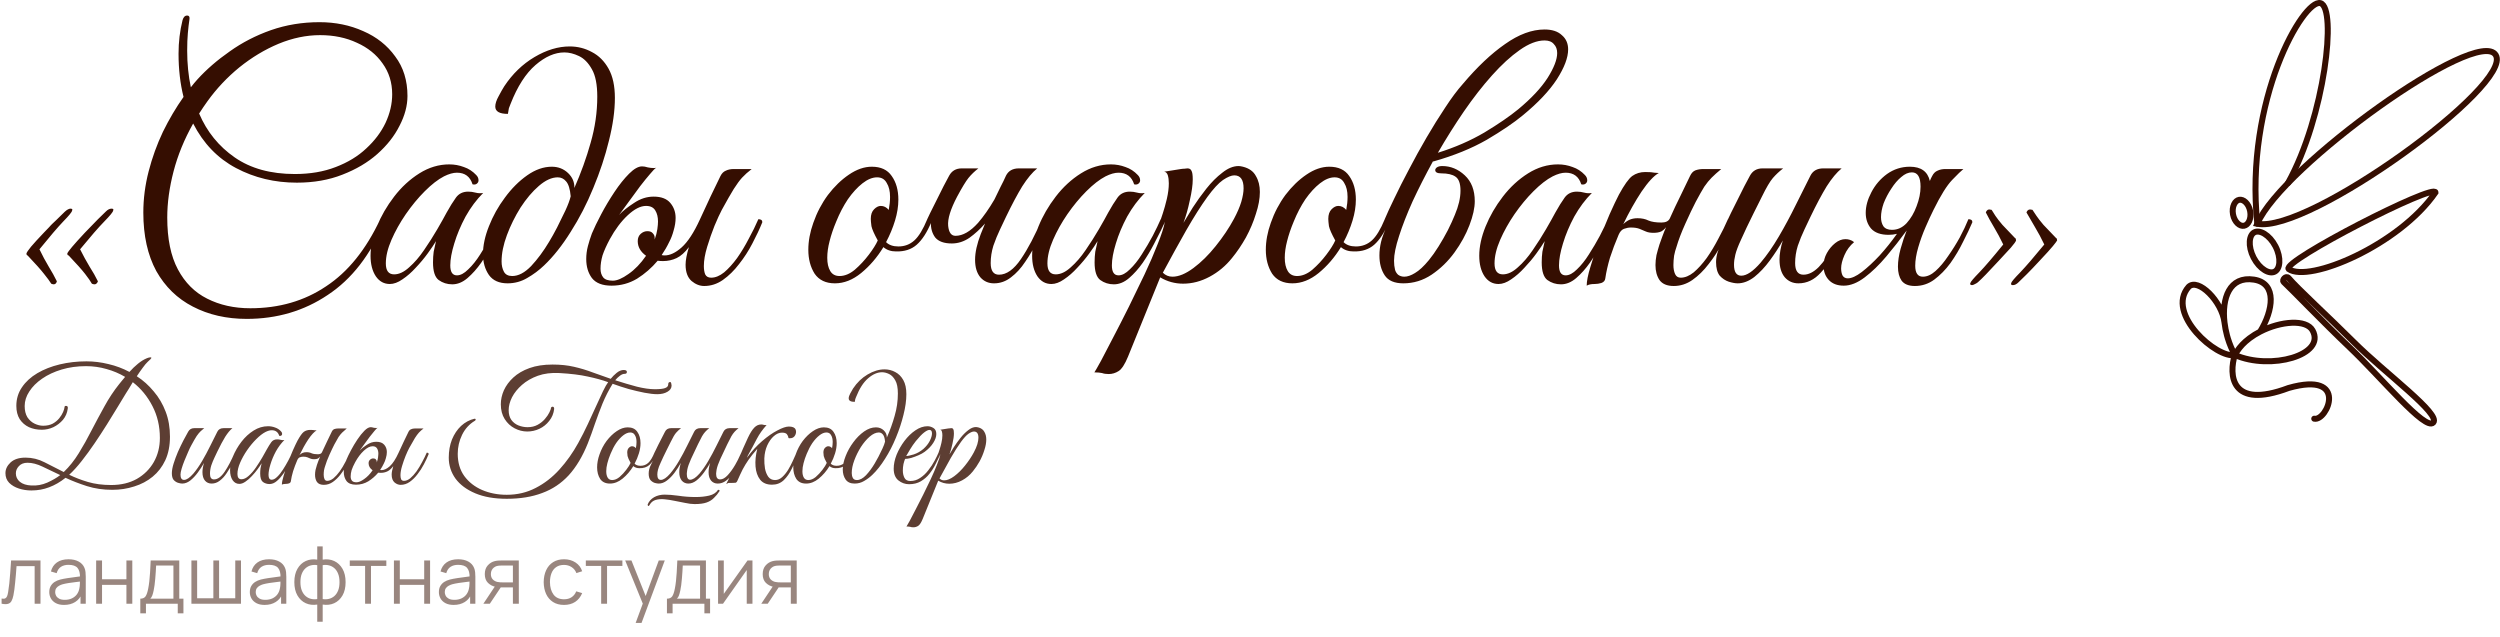 <?xml version="1.0" encoding="UTF-8"?> <svg xmlns="http://www.w3.org/2000/svg" viewBox="0 0 374.531 95.449" fill="none"><path d="M4.704 73.477C4.048 73.477 3.424 73.381 2.832 73.19C2.24 72.997 1.752 72.71 1.368 72.326C1 71.941 0.816 71.462 0.816 70.886C0.816 70.293 1.072 69.758 1.584 69.278C2.112 68.798 2.856 68.558 3.816 68.558C4.824 68.558 5.776 68.79 6.672 69.254C7.584 69.702 8.544 70.19 9.551 70.717C10.399 69.902 11.151 68.958 11.807 67.886C12.479 66.798 13.119 65.654 13.727 64.454C14.351 63.254 14.991 62.062 15.647 60.878C16.303 59.678 17.039 58.566 17.855 57.542C17.999 57.366 18.143 57.19 18.287 57.014C18.431 56.822 18.583 56.638 18.743 56.462C17.879 55.95 16.951 55.558 15.959 55.286C14.967 54.998 13.943 54.854 12.887 54.854C11.575 54.854 10.359 55.022 9.24 55.358C8.12 55.694 7.144 56.15 6.312 56.726C5.496 57.286 4.856 57.926 4.392 58.646C3.928 59.35 3.696 60.078 3.696 60.83C3.696 61.502 3.832 62.062 4.104 62.51C4.392 62.942 4.752 63.262 5.184 63.47C5.616 63.678 6.04 63.782 6.456 63.782C7.016 63.782 7.496 63.678 7.896 63.47C8.296 63.246 8.624 62.974 8.88 62.654C9.136 62.334 9.328 62.022 9.456 61.718C9.584 61.414 9.656 61.166 9.672 60.974C9.672 60.862 9.743 60.806 9.887 60.806C10.111 60.806 10.199 60.942 10.151 61.214C10.071 61.854 9.831 62.414 9.432 62.894C9.032 63.358 8.552 63.726 7.992 63.998C7.432 64.254 6.856 64.382 6.264 64.382C5.56 64.382 4.92 64.254 4.344 63.998C3.768 63.726 3.304 63.326 2.952 62.798C2.616 62.254 2.448 61.59 2.448 60.806C2.448 59.766 2.728 58.838 3.288 58.022C3.848 57.19 4.616 56.486 5.592 55.91C6.568 55.334 7.688 54.894 8.952 54.59C10.215 54.286 11.551 54.134 12.959 54.134C14.047 54.134 15.143 54.27 16.247 54.542C17.351 54.798 18.399 55.19 19.391 55.718C19.807 55.254 20.231 54.846 20.663 54.494C21.111 54.126 21.567 53.846 22.031 53.654C22.239 53.574 22.407 53.534 22.535 53.534C22.631 53.534 22.679 53.558 22.679 53.606C22.679 53.686 22.495 53.887 22.127 54.206C21.919 54.398 21.671 54.694 21.383 55.094C21.095 55.478 20.799 55.902 20.495 56.366C21.455 56.99 22.303 57.75 23.039 58.646C23.791 59.526 24.383 60.534 24.815 61.67C25.247 62.79 25.463 64.038 25.463 65.414C25.463 66.758 25.231 67.934 24.767 68.942C24.303 69.934 23.671 70.757 22.871 71.414C22.071 72.069 21.151 72.557 20.111 72.877C19.071 73.213 17.975 73.381 16.823 73.381C15.463 73.381 14.199 73.197 13.031 72.829C11.879 72.461 10.807 72.045 9.815 71.581C9.032 72.206 8.216 72.678 7.368 72.997C6.536 73.317 5.648 73.477 4.704 73.477ZM18.863 58.934C18.527 59.462 18.119 60.134 17.639 60.95C17.159 61.75 16.623 62.622 16.031 63.566C15.439 64.51 14.823 65.454 14.183 66.398C13.543 67.342 12.895 68.23 12.239 69.062C11.599 69.878 10.975 70.566 10.367 71.125C11.215 71.541 12.151 71.902 13.175 72.206C14.199 72.509 15.359 72.662 16.655 72.662C18.127 72.662 19.407 72.357 20.495 71.75C21.583 71.125 22.431 70.285 23.039 69.23C23.647 68.158 23.951 66.95 23.951 65.606C23.951 63.862 23.583 62.278 22.847 60.854C22.111 59.414 21.127 58.214 19.895 57.254C19.687 57.59 19.495 57.91 19.319 58.214C19.143 58.502 18.991 58.742 18.863 58.934ZM4.704 72.734C5.52 72.781 6.312 72.637 7.08 72.302C7.864 71.949 8.512 71.573 9.024 71.173C8.064 70.709 7.176 70.285 6.36 69.902C5.56 69.518 4.816 69.326 4.128 69.326C3.568 69.326 3.136 69.494 2.832 69.829C2.528 70.15 2.376 70.51 2.376 70.91C2.376 71.422 2.576 71.846 2.976 72.181C3.392 72.517 3.968 72.702 4.704 72.734ZM27.306 72.445C27.13 72.445 26.914 72.405 26.658 72.326C26.418 72.246 26.202 72.101 26.01 71.894C25.834 71.669 25.746 71.342 25.746 70.91C25.746 70.494 25.834 70.006 26.01 69.446C26.186 68.886 26.402 68.302 26.658 67.694C26.93 67.086 27.202 66.518 27.474 65.99C27.762 65.446 28.002 65.006 28.194 64.67C28.386 64.318 28.69 64.142 29.106 64.142H30.594C30.418 64.286 30.242 64.438 30.066 64.598C29.89 64.758 29.69 64.998 29.466 65.318C29.258 65.638 28.986 66.11 28.65 66.734C28.506 66.99 28.346 67.326 28.17 67.742C27.994 68.142 27.818 68.558 27.642 68.99C27.466 69.422 27.322 69.829 27.21 70.213C27.098 70.582 27.042 70.878 27.042 71.101C27.042 71.629 27.218 71.894 27.57 71.894C27.954 71.894 28.418 71.581 28.962 70.958C29.41 70.43 29.85 69.797 30.282 69.062C30.714 68.326 31.122 67.566 31.506 66.782C31.906 65.998 32.258 65.294 32.562 64.67C32.738 64.318 33.05 64.142 33.498 64.142H34.817C34.466 64.43 34.106 64.862 33.738 65.438C33.386 66.014 32.993 66.75 32.562 67.646C32.45 67.886 32.306 68.19 32.13 68.558C31.954 68.926 31.794 69.318 31.65 69.734C31.522 70.15 31.458 70.566 31.458 70.982C31.458 71.541 31.658 71.822 32.058 71.822C32.602 71.822 33.13 71.446 33.642 70.693C34.154 69.942 34.658 68.982 35.153 67.814C35.281 67.814 35.353 67.822 35.37 67.838C35.402 67.854 35.426 67.918 35.442 68.03C35.265 68.462 35.05 68.934 34.793 69.446C34.554 69.942 34.273 70.422 33.954 70.886C33.65 71.35 33.306 71.726 32.922 72.013C32.554 72.302 32.146 72.445 31.698 72.445C31.298 72.445 30.97 72.302 30.714 72.013C30.458 71.709 30.33 71.286 30.33 70.741C30.33 70.31 30.41 69.846 30.57 69.349C30.298 69.829 29.986 70.31 29.634 70.79C29.282 71.27 28.906 71.669 28.506 71.989C28.106 72.294 27.706 72.445 27.306 72.445ZM40.372 72.517C40.004 72.517 39.676 72.413 39.388 72.206C39.116 71.997 38.98 71.573 38.98 70.934C38.98 70.661 38.996 70.406 39.028 70.166C39.076 69.926 39.132 69.67 39.196 69.398C39.052 69.638 38.852 69.934 38.596 70.285C38.34 70.637 38.052 70.982 37.732 71.318C37.428 71.653 37.108 71.933 36.772 72.157C36.452 72.381 36.148 72.493 35.86 72.493C35.444 72.493 35.108 72.31 34.852 71.941C34.596 71.557 34.468 71.061 34.468 70.454C34.468 69.797 34.62 69.094 34.924 68.342C35.228 67.59 35.644 66.87 36.172 66.182C36.7 65.494 37.308 64.934 37.996 64.502C38.684 64.07 39.404 63.854 40.156 63.854C40.524 63.854 40.876 63.918 41.212 64.046C41.548 64.158 41.844 64.35 42.1 64.622C42.212 64.734 42.268 64.862 42.268 65.006C42.268 65.102 42.228 65.182 42.148 65.246C42.068 65.31 41.964 65.326 41.836 65.294C41.66 64.734 41.284 64.454 40.708 64.454C40.436 64.454 40.124 64.542 39.772 64.718C39.34 64.942 38.876 65.302 38.38 65.798C37.9 66.278 37.444 66.83 37.012 67.454C36.596 68.062 36.252 68.678 35.98 69.302C35.708 69.926 35.572 70.494 35.572 71.006C35.572 71.533 35.772 71.798 36.172 71.798C36.524 71.798 36.884 71.629 37.252 71.294C37.636 70.958 37.996 70.542 38.332 70.046C38.684 69.534 39.004 69.03 39.292 68.534C39.58 68.038 39.804 67.638 39.964 67.334C40.204 66.902 40.428 66.542 40.636 66.254C40.844 65.966 41.14 65.822 41.524 65.822C41.7 65.822 41.876 65.846 42.052 65.894C42.228 65.942 42.412 65.95 42.604 65.918C42.124 66.398 41.7 66.966 41.332 67.622C40.98 68.278 40.708 68.926 40.516 69.566C40.324 70.19 40.228 70.717 40.228 71.149C40.228 71.629 40.388 71.87 40.708 71.87C40.964 71.87 41.236 71.726 41.524 71.438C41.828 71.149 42.116 70.79 42.388 70.358C42.676 69.91 42.94 69.462 43.18 69.014C43.42 68.55 43.612 68.15 43.756 67.814C43.836 67.814 43.9 67.822 43.948 67.838C44.012 67.854 44.044 67.918 44.044 68.03C44.028 68.094 43.996 68.166 43.948 68.246C43.916 68.31 43.86 68.43 43.78 68.606C43.652 68.862 43.476 69.206 43.252 69.638C43.028 70.07 42.764 70.51 42.46 70.958C42.156 71.39 41.828 71.758 41.476 72.061C41.124 72.365 40.756 72.517 40.372 72.517ZM43.573 72.085C43.557 72.246 43.461 72.357 43.285 72.421C43.125 72.469 42.965 72.493 42.805 72.493C42.549 72.493 42.357 72.533 42.229 72.613C42.229 72.294 42.317 71.846 42.493 71.27C42.669 70.677 42.877 70.046 43.117 69.374C43.373 68.686 43.629 68.046 43.885 67.454C44.157 66.846 44.381 66.374 44.557 66.038C44.941 65.334 45.261 64.886 45.517 64.694C45.789 64.502 46.101 64.406 46.453 64.406C46.773 64.406 46.997 64.422 47.125 64.454C47.269 64.47 47.373 64.478 47.437 64.478C47.085 64.67 46.669 65.118 46.189 65.822C45.725 66.526 45.285 67.31 44.869 68.174C44.997 68.046 45.141 67.942 45.301 67.862C45.477 67.782 45.677 67.742 45.901 67.742C46.205 67.742 46.469 67.798 46.693 67.91C46.917 68.006 47.229 68.054 47.629 68.054C47.933 68.054 48.133 67.958 48.229 67.766C48.485 67.19 48.749 66.63 49.021 66.086C49.293 65.526 49.517 65.062 49.693 64.694C49.789 64.486 49.917 64.35 50.077 64.286C50.253 64.222 50.445 64.19 50.653 64.19H51.949C51.677 64.414 51.445 64.622 51.253 64.814C51.077 64.99 50.901 65.206 50.725 65.462C50.565 65.718 50.357 66.086 50.101 66.566C49.893 66.966 49.645 67.486 49.357 68.126C49.069 68.766 48.853 69.334 48.709 69.829C48.645 70.006 48.589 70.213 48.541 70.454C48.509 70.693 48.493 70.918 48.493 71.125C48.493 71.382 48.533 71.597 48.613 71.774C48.693 71.949 48.829 72.037 49.021 72.037C49.325 72.037 49.637 71.91 49.957 71.653C50.277 71.382 50.589 71.038 50.893 70.622C51.197 70.19 51.477 69.726 51.733 69.23C52.005 68.734 52.237 68.262 52.429 67.814C52.557 67.814 52.637 67.83 52.669 67.862C52.701 67.894 52.717 67.95 52.717 68.03C52.525 68.51 52.285 69.022 51.997 69.566C51.725 70.094 51.405 70.59 51.037 71.054C50.685 71.517 50.293 71.902 49.861 72.206C49.445 72.493 48.997 72.637 48.517 72.637C48.037 72.637 47.693 72.493 47.485 72.206C47.293 71.917 47.197 71.557 47.197 71.125C47.197 70.902 47.221 70.661 47.269 70.406C47.333 70.15 47.405 69.894 47.485 69.638C47.549 69.446 47.621 69.246 47.701 69.038C47.781 68.814 47.869 68.598 47.965 68.39C47.869 68.518 47.749 68.622 47.605 68.702C47.461 68.766 47.277 68.798 47.053 68.798C46.829 68.798 46.645 68.766 46.501 68.702C46.357 68.638 46.205 68.574 46.045 68.51C45.885 68.446 45.677 68.414 45.421 68.414C45.261 68.414 45.093 68.446 44.917 68.51C44.757 68.574 44.629 68.718 44.533 68.942C44.293 69.502 44.085 70.054 43.909 70.598C43.749 71.141 43.637 71.637 43.573 72.085ZM57.5 69.446C57.341 69.781 57.156 70.102 56.948 70.406C57.012 70.422 57.084 70.43 57.164 70.43C57.548 70.43 57.956 70.237 58.388 69.854C58.836 69.454 59.276 68.782 59.708 67.838C59.964 67.278 60.22 66.726 60.476 66.182C60.748 65.622 60.988 65.126 61.196 64.694C61.292 64.502 61.42 64.374 61.58 64.31C61.74 64.23 61.932 64.19 62.156 64.19H63.452C63.18 64.398 62.948 64.606 62.756 64.814C62.58 65.006 62.38 65.278 62.156 65.63C61.948 65.966 61.66 66.47 61.292 67.142C61.148 67.414 60.972 67.798 60.764 68.294C60.572 68.774 60.396 69.278 60.236 69.805C60.076 70.334 59.996 70.798 59.996 71.197C59.996 71.438 60.028 71.637 60.092 71.798C60.172 71.957 60.316 72.037 60.524 72.037C60.828 72.037 61.14 71.91 61.46 71.653C61.78 71.382 62.092 71.038 62.396 70.622C62.7 70.19 62.98 69.726 63.236 69.23C63.508 68.734 63.74 68.262 63.932 67.814C64.124 67.814 64.22 67.886 64.22 68.03C64.028 68.51 63.788 69.022 63.5 69.566C63.228 70.094 62.908 70.59 62.54 71.054C62.188 71.517 61.796 71.902 61.364 72.206C60.948 72.493 60.5 72.637 60.02 72.637C59.7 72.637 59.396 72.517 59.108 72.278C58.82 72.021 58.676 71.629 58.676 71.101C58.676 70.782 58.756 70.358 58.916 69.829C58.629 70.213 58.332 70.478 58.028 70.622C57.725 70.765 57.396 70.838 57.044 70.838C56.901 70.838 56.773 70.83 56.66 70.814C56.228 71.326 55.732 71.758 55.173 72.109C54.613 72.445 53.997 72.613 53.325 72.613C52.669 72.613 52.197 72.429 51.909 72.061C51.637 71.693 51.501 71.237 51.501 70.693C51.501 70.374 51.541 70.062 51.621 69.758C51.701 69.454 51.797 69.15 51.909 68.846C52.069 68.462 52.293 67.998 52.581 67.454C52.869 66.91 53.189 66.374 53.541 65.846C53.893 65.318 54.245 64.878 54.597 64.526C54.949 64.174 55.26 63.998 55.533 63.998C55.66 63.998 55.796 64.022 55.941 64.07C56.084 64.102 56.236 64.118 56.397 64.118C56.461 64.118 56.516 64.11 56.564 64.094C56.469 64.142 56.317 64.294 56.108 64.55C55.901 64.79 55.66 65.086 55.389 65.438C55.133 65.79 54.869 66.15 54.597 66.518C54.325 66.886 54.085 67.214 53.877 67.502C54.149 67.214 54.509 66.926 54.957 66.638C55.405 66.334 55.877 66.182 56.373 66.182C56.917 66.182 57.317 66.334 57.572 66.638C57.828 66.942 57.956 67.302 57.956 67.718C57.956 68.006 57.908 68.31 57.812 68.63C57.733 68.934 57.628 69.206 57.5 69.446ZM55.22 69.398C55.22 69.174 55.292 68.998 55.437 68.87C55.581 68.742 55.74 68.678 55.917 68.678C56.092 68.678 56.22 68.726 56.301 68.822C56.397 68.918 56.445 69.03 56.445 69.158C56.445 69.206 56.445 69.246 56.445 69.278C56.54 69.006 56.604 68.758 56.636 68.534C56.668 68.31 56.684 68.126 56.684 67.982C56.684 67.662 56.62 67.398 56.493 67.19C56.365 66.966 56.14 66.854 55.821 66.854C55.421 66.854 54.981 67.078 54.501 67.526C54.021 67.974 53.589 68.55 53.205 69.254C52.965 69.702 52.789 70.094 52.677 70.43C52.581 70.765 52.533 71.085 52.533 71.39C52.533 71.645 52.597 71.854 52.725 72.013C52.853 72.173 53.085 72.254 53.421 72.254C53.725 72.254 54.101 72.093 54.549 71.774C55.013 71.454 55.437 71.014 55.821 70.454C55.421 70.166 55.22 69.813 55.22 69.398ZM75.917 74.125C77.501 74.125 78.949 73.781 80.261 73.093C81.573 72.421 82.757 71.501 83.813 70.334C84.885 69.15 85.821 67.83 86.621 66.374C87.133 65.446 87.613 64.502 88.061 63.542C88.509 62.582 88.925 61.678 89.309 60.83C89.693 59.966 90.037 59.222 90.341 58.598C90.645 57.974 90.901 57.526 91.109 57.254C90.229 56.934 89.213 56.654 88.061 56.414C86.925 56.158 85.501 55.982 83.789 55.886C82.589 55.822 81.517 55.958 80.573 56.294C79.645 56.63 78.853 57.086 78.197 57.662C77.557 58.222 77.061 58.838 76.709 59.51C76.373 60.182 76.205 60.83 76.205 61.454C76.205 62.046 76.341 62.534 76.614 62.918C76.885 63.286 77.237 63.558 77.669 63.734C78.117 63.91 78.573 63.998 79.037 63.998C79.613 63.998 80.117 63.878 80.549 63.638C80.981 63.398 81.341 63.11 81.629 62.774C81.933 62.422 82.157 62.094 82.301 61.79C82.461 61.47 82.541 61.238 82.541 61.094V61.07C82.621 60.974 82.701 60.926 82.781 60.926C82.941 60.926 83.021 61.038 83.021 61.262C82.941 61.95 82.693 62.55 82.277 63.062C81.877 63.574 81.389 63.966 80.813 64.238C80.237 64.51 79.629 64.646 78.989 64.646C78.333 64.646 77.701 64.486 77.093 64.166C76.485 63.846 75.989 63.382 75.605 62.774C75.222 62.166 75.029 61.43 75.029 60.566C75.029 59.862 75.182 59.166 75.485 58.478C75.805 57.774 76.277 57.134 76.901 56.558C77.541 55.966 78.349 55.494 79.325 55.142C80.301 54.79 81.453 54.614 82.781 54.614C83.965 54.614 85.037 54.726 85.997 54.95C86.973 55.174 87.901 55.454 88.781 55.79C89.677 56.11 90.581 56.43 91.493 56.75C91.749 56.43 92.044 56.134 92.381 55.862C92.733 55.574 93.085 55.43 93.436 55.43C93.756 55.43 93.916 55.526 93.916 55.718C93.916 55.91 93.804 56.006 93.581 56.006C93.34 56.006 93.093 56.11 92.837 56.318C92.581 56.51 92.357 56.726 92.165 56.966C93.301 57.334 94.38 57.654 95.405 57.926C96.444 58.182 97.34 58.31 98.092 58.31C98.812 58.31 99.324 58.254 99.628 58.142C99.948 58.03 100.108 57.846 100.108 57.59C100.108 57.494 100.124 57.414 100.156 57.35C100.204 57.27 100.284 57.23 100.396 57.23C100.476 57.23 100.532 57.302 100.564 57.446C100.596 57.574 100.612 57.678 100.612 57.758C100.612 58.142 100.404 58.454 99.988 58.694C99.588 58.934 99.084 59.054 98.476 59.054C97.948 59.054 97.308 58.982 96.556 58.838C95.82 58.694 95.036 58.51 94.204 58.286C93.372 58.046 92.565 57.782 91.781 57.494C91.189 58.454 90.685 59.438 90.269 60.446C89.869 61.438 89.493 62.438 89.141 63.446C88.805 64.454 88.445 65.446 88.061 66.422C87.277 68.374 86.325 69.966 85.205 71.197C84.085 72.413 82.757 73.301 81.221 73.861C79.701 74.437 77.933 74.725 75.917 74.725C74.077 74.725 72.51 74.453 71.214 73.909C69.918 73.365 68.926 72.629 68.238 71.701C67.566 70.757 67.23 69.71 67.23 68.558C67.23 67.566 67.39 66.662 67.71 65.846C68.046 65.03 68.502 64.35 69.078 63.806C69.67 63.262 70.342 62.902 71.094 62.726C71.206 62.726 71.262 62.766 71.262 62.846C71.262 62.926 71.222 62.99 71.142 63.038C70.31 63.534 69.67 64.238 69.222 65.15C68.79 66.046 68.574 66.99 68.574 67.982C68.574 69.294 68.902 70.406 69.558 71.318C70.23 72.23 71.118 72.925 72.222 73.405C73.342 73.885 74.573 74.125 75.917 74.125ZM91.375 72.445C90.719 72.445 90.231 72.214 89.911 71.75C89.607 71.27 89.455 70.693 89.455 70.022C89.455 69.398 89.575 68.75 89.815 68.078C90.071 67.342 90.423 66.67 90.871 66.062C91.335 65.454 91.839 64.966 92.383 64.598C92.943 64.214 93.495 64.022 94.039 64.022C94.694 64.022 95.174 64.246 95.478 64.694C95.799 65.142 95.958 65.71 95.958 66.398C95.958 66.878 95.879 67.382 95.718 67.91C95.558 68.438 95.343 68.958 95.07 69.47C95.279 69.678 95.574 69.781 95.958 69.781C96.406 69.781 96.79 69.638 97.11 69.349C97.43 69.062 97.742 68.55 98.046 67.814C98.238 67.814 98.334 67.886 98.334 68.03C98.03 68.766 97.678 69.31 97.278 69.662C96.894 69.998 96.398 70.158 95.791 70.142C95.423 70.142 95.118 70.038 94.879 69.829C94.431 70.566 93.895 71.189 93.271 71.701C92.663 72.198 92.031 72.445 91.375 72.445ZM91.711 71.917C92.079 71.917 92.447 71.766 92.815 71.462C93.183 71.141 93.519 70.782 93.822 70.382C94.127 69.982 94.343 69.638 94.471 69.349C94.214 68.886 94.063 68.542 94.015 68.318C93.983 68.078 93.967 67.902 93.967 67.79C93.967 67.486 94.047 67.254 94.206 67.094C94.367 66.934 94.527 66.854 94.686 66.854C94.911 66.854 95.102 66.95 95.262 67.142C95.295 66.966 95.319 66.806 95.335 66.662C95.351 66.502 95.359 66.35 95.359 66.206C95.359 65.79 95.279 65.454 95.118 65.198C94.975 64.926 94.742 64.79 94.423 64.79C94.087 64.79 93.735 64.934 93.366 65.222C92.999 65.51 92.647 65.894 92.311 66.374C91.991 66.854 91.711 67.39 91.471 67.982C91.263 68.478 91.103 68.95 90.991 69.398C90.879 69.829 90.823 70.229 90.823 70.598C90.823 70.998 90.895 71.318 91.039 71.557C91.183 71.798 91.407 71.917 91.711 71.917ZM111.339 68.03C111.163 68.462 110.947 68.934 110.691 69.446C110.435 69.958 110.147 70.446 109.827 70.91C109.507 71.358 109.155 71.726 108.771 72.013C108.387 72.302 107.971 72.445 107.523 72.445C107.123 72.445 106.795 72.302 106.539 72.013C106.283 71.709 106.155 71.286 106.155 70.741C106.155 70.31 106.235 69.846 106.395 69.349C106.123 69.829 105.811 70.31 105.459 70.79C105.107 71.27 104.731 71.669 104.331 71.989C103.931 72.294 103.532 72.445 103.132 72.445C102.731 72.445 102.403 72.302 102.148 72.013C101.891 71.709 101.764 71.286 101.764 70.741C101.764 70.31 101.844 69.846 102.003 69.349C101.716 69.862 101.396 70.358 101.043 70.838C100.692 71.302 100.316 71.685 99.916 71.989C99.516 72.294 99.108 72.445 98.692 72.445C98.532 72.445 98.332 72.413 98.092 72.349C97.852 72.27 97.636 72.125 97.444 71.917C97.268 71.693 97.18 71.374 97.18 70.958C97.18 70.51 97.292 70.07 97.516 69.638C97.74 69.19 98.004 68.646 98.308 68.006C98.26 68.006 98.204 67.998 98.14 67.982C98.076 67.95 98.044 67.894 98.044 67.814C98.092 67.718 98.148 67.606 98.212 67.478C98.276 67.334 98.412 67.054 98.62 66.638C98.844 66.222 99.18 65.566 99.628 64.67C99.804 64.318 100.108 64.142 100.54 64.142H102.027C101.756 64.35 101.507 64.582 101.284 64.838C101.075 65.078 100.812 65.526 100.492 66.182C100.492 66.182 100.436 66.294 100.324 66.518C100.212 66.742 100.068 67.03 99.892 67.382C99.732 67.718 99.564 68.062 99.388 68.414C99.228 68.766 99.092 69.062 98.98 69.302C98.772 69.75 98.636 70.11 98.572 70.382C98.508 70.637 98.476 70.878 98.476 71.101C98.476 71.629 98.652 71.894 99.004 71.894C99.388 71.894 99.852 71.581 100.396 70.958C100.844 70.43 101.284 69.797 101.716 69.062C102.148 68.326 102.556 67.566 102.939 66.782C103.339 65.998 103.691 65.294 103.996 64.67C104.171 64.318 104.483 64.142 104.931 64.142H106.251C106.011 64.334 105.811 64.518 105.651 64.694C105.491 64.87 105.331 65.094 105.171 65.366C105.027 65.638 104.827 66.03 104.571 66.542C104.155 67.39 103.803 68.134 103.516 68.774C103.227 69.414 103.044 69.942 102.963 70.358C102.947 70.518 102.931 70.637 102.915 70.717C102.899 70.782 102.891 70.87 102.891 70.982C102.891 71.573 103.06 71.87 103.395 71.87C103.572 71.87 103.779 71.798 104.019 71.653C104.259 71.493 104.515 71.262 104.787 70.958C105.235 70.43 105.675 69.797 106.107 69.062C106.539 68.326 106.947 67.566 107.331 66.782C107.731 65.998 108.083 65.294 108.387 64.67C108.563 64.318 108.875 64.142 109.323 64.142H110.643C110.403 64.334 110.203 64.518 110.043 64.694C109.883 64.87 109.723 65.094 109.563 65.366C109.419 65.638 109.219 66.03 108.963 66.542C108.547 67.39 108.195 68.134 107.907 68.774C107.619 69.414 107.435 69.942 107.355 70.358C107.339 70.518 107.323 70.637 107.307 70.717C107.291 70.782 107.283 70.87 107.283 70.982C107.283 71.541 107.483 71.822 107.883 71.822C108.251 71.822 108.627 71.613 109.011 71.197C109.411 70.765 109.787 70.245 110.139 69.638C110.507 69.014 110.811 68.406 111.051 67.814C111.243 67.814 111.339 67.886 111.339 68.03ZM99.58 74.101C100.14 74.101 100.828 74.157 101.644 74.269C102.459 74.397 103.323 74.461 104.235 74.461C104.971 74.461 105.643 74.389 106.251 74.245C106.859 74.101 107.299 73.813 107.571 73.381C107.731 73.381 107.811 73.437 107.811 73.549C107.555 73.949 107.275 74.293 106.971 74.581C106.683 74.885 106.315 75.117 105.867 75.277C105.419 75.437 104.819 75.517 104.067 75.517C103.651 75.517 103.187 75.461 102.676 75.349C102.164 75.253 101.636 75.149 101.091 75.037C100.564 74.925 100.052 74.845 99.556 74.797C99.076 74.749 98.636 74.781 98.236 74.893C97.852 75.005 97.556 75.237 97.348 75.589L97.276 75.709C97.228 75.773 97.188 75.805 97.156 75.805C97.124 75.805 97.092 75.781 97.06 75.733C97.028 75.685 97.02 75.629 97.036 75.565C97.212 75.117 97.532 74.757 97.996 74.485C98.46 74.229 98.988 74.101 99.58 74.101ZM112.035 68.246L111.891 68.582C112.611 67.606 113.371 66.774 114.171 66.086C114.987 65.382 115.755 64.846 116.474 64.478C117.195 64.094 117.762 63.902 118.178 63.902C118.722 63.902 119.058 64.046 119.186 64.334C119.234 64.446 119.258 64.566 119.258 64.694C119.258 64.934 119.178 65.158 119.018 65.366C118.858 65.558 118.634 65.654 118.346 65.654C118.33 65.654 118.298 65.654 118.25 65.654C118.202 65.654 118.162 65.646 118.131 65.63C118.099 65.406 118.019 65.214 117.89 65.054C117.762 64.894 117.515 64.814 117.147 64.814C116.731 64.814 116.323 64.99 115.923 65.342C115.539 65.678 115.211 66.142 114.939 66.734C114.683 67.31 114.539 67.958 114.507 68.678C114.491 69.174 114.523 69.678 114.603 70.19C114.699 70.685 114.867 71.101 115.107 71.438C115.347 71.758 115.683 71.917 116.115 71.917C116.498 71.917 116.851 71.774 117.171 71.485C117.491 71.197 117.786 70.838 118.059 70.406C118.33 69.958 118.57 69.502 118.778 69.038C118.987 68.574 119.17 68.166 119.33 67.814C119.522 67.814 119.618 67.886 119.618 68.03C119.314 68.766 118.987 69.486 118.634 70.19C118.298 70.894 117.89 71.478 117.41 71.941C116.93 72.389 116.347 72.613 115.659 72.613C114.875 72.613 114.283 72.365 113.883 71.87C113.483 71.358 113.251 70.693 113.187 69.878C113.123 69.062 113.211 68.182 113.451 67.238C112.907 67.862 112.467 68.414 112.131 68.894C111.811 69.357 111.523 69.829 111.267 70.31C111.027 70.79 110.763 71.358 110.475 72.013C110.395 72.206 110.291 72.31 110.163 72.326C110.051 72.341 109.867 72.349 109.611 72.349H109.155C109.107 72.349 109.051 72.373 108.987 72.421C108.923 72.453 108.859 72.485 108.795 72.517C108.987 72.133 109.187 71.734 109.395 71.318C109.587 70.902 109.819 70.414 110.091 69.854C110.363 69.294 110.683 68.614 111.051 67.814C111.083 67.766 111.179 67.542 111.339 67.142C111.515 66.726 111.755 66.198 112.059 65.558C112.379 64.886 112.691 64.39 112.995 64.07C113.299 63.75 113.643 63.59 114.027 63.59C114.171 63.59 114.283 63.606 114.363 63.638C114.443 63.67 114.603 63.686 114.843 63.686C114.267 64.31 113.779 64.998 113.379 65.75C112.995 66.502 112.547 67.334 112.035 68.246ZM120.764 72.445C120.108 72.445 119.62 72.214 119.3 71.75C118.996 71.27 118.844 70.693 118.844 70.022C118.844 69.398 118.964 68.75 119.204 68.078C119.46 67.342 119.812 66.67 120.26 66.062C120.724 65.454 121.228 64.966 121.772 64.598C122.332 64.214 122.884 64.022 123.428 64.022C124.084 64.022 124.563 64.246 124.868 64.694C125.188 65.142 125.348 65.71 125.348 66.398C125.348 66.878 125.268 67.382 125.108 67.91C124.948 68.438 124.732 68.958 124.46 69.47C124.668 69.678 124.964 69.781 125.348 69.781C125.796 69.781 126.18 69.638 126.499 69.349C126.819 69.062 127.131 68.55 127.435 67.814C127.627 67.814 127.723 67.886 127.723 68.03C127.419 68.766 127.068 69.31 126.668 69.662C126.283 69.998 125.788 70.158 125.18 70.142C124.812 70.142 124.508 70.038 124.268 69.829C123.82 70.566 123.284 71.189 122.66 71.701C122.052 72.198 121.42 72.445 120.764 72.445ZM121.1 71.917C121.468 71.917 121.836 71.766 122.204 71.462C122.572 71.141 122.908 70.782 123.212 70.382C123.516 69.982 123.732 69.638 123.86 69.349C123.604 68.886 123.452 68.542 123.404 68.318C123.372 68.078 123.356 67.902 123.356 67.79C123.356 67.486 123.436 67.254 123.596 67.094C123.756 66.934 123.916 66.854 124.076 66.854C124.3 66.854 124.492 66.95 124.652 67.142C124.684 66.966 124.708 66.806 124.724 66.662C124.74 66.502 124.748 66.35 124.748 66.206C124.748 65.79 124.668 65.454 124.508 65.198C124.364 64.926 124.131 64.79 123.812 64.79C123.476 64.79 123.124 64.934 122.756 65.222C122.388 65.51 122.036 65.894 121.7 66.374C121.38 66.854 121.1 67.39 120.86 67.982C120.652 68.478 120.492 68.95 120.38 69.398C120.268 69.829 120.212 70.229 120.212 70.598C120.212 70.998 120.284 71.318 120.428 71.557C120.572 71.798 120.796 71.917 121.1 71.917ZM128.033 72.445C127.425 72.445 126.977 72.246 126.689 71.846C126.401 71.43 126.257 70.926 126.257 70.334C126.257 69.71 126.401 69.038 126.689 68.318C126.977 67.582 127.361 66.894 127.841 66.254C128.321 65.598 128.857 65.062 129.449 64.646C130.041 64.23 130.633 64.022 131.225 64.022C131.689 64.022 132.081 64.174 132.401 64.478C132.72 64.782 132.873 65.142 132.856 65.558C133.337 64.47 133.728 63.382 134.032 62.294C134.353 61.19 134.512 60.078 134.512 58.958C134.512 58.094 134.385 57.438 134.128 56.99C133.873 56.526 133.56 56.206 133.192 56.03C132.824 55.854 132.473 55.766 132.137 55.766C131.449 55.766 130.753 56.07 130.049 56.678C129.345 57.286 128.745 58.222 128.249 59.486C128.201 59.598 128.161 59.702 128.129 59.798C128.113 59.878 128.089 60.014 128.057 60.206C127.449 60.206 127.145 60.03 127.145 59.678C127.145 59.47 127.225 59.222 127.385 58.934C127.545 58.63 127.681 58.39 127.793 58.214C128.385 57.318 129.113 56.614 129.977 56.102C130.841 55.59 131.689 55.334 132.521 55.334C133.097 55.334 133.632 55.47 134.128 55.742C134.624 55.998 135.024 56.398 135.328 56.942C135.632 57.486 135.784 58.19 135.784 59.054C135.784 59.982 135.64 61.014 135.352 62.15C135.08 63.27 134.704 64.406 134.224 65.558C133.76 66.694 133.216 67.75 132.593 68.726C131.985 69.702 131.345 70.51 130.673 71.149C130.305 71.501 129.897 71.806 129.449 72.061C129.017 72.318 128.545 72.445 128.033 72.445ZM128.369 71.917C128.817 71.917 129.273 71.677 129.737 71.197C130.201 70.701 130.633 70.118 131.033 69.446C131.209 69.158 131.401 68.814 131.609 68.414C131.817 67.998 132.017 67.59 132.209 67.19C132.401 66.774 132.529 66.43 132.593 66.158C132.545 65.63 132.433 65.27 132.257 65.078C132.097 64.886 131.896 64.79 131.657 64.79C131.225 64.79 130.769 64.998 130.289 65.414C129.825 65.814 129.385 66.334 128.969 66.974C128.569 67.614 128.241 68.278 127.985 68.966C127.729 69.654 127.601 70.285 127.601 70.862C127.601 71.149 127.657 71.398 127.769 71.605C127.881 71.814 128.081 71.917 128.369 71.917ZM136.192 72.541C135.6 72.541 135.064 72.349 134.584 71.965C134.12 71.581 133.888 70.998 133.888 70.213C133.888 69.558 134.032 68.862 134.32 68.126C134.624 67.39 135.016 66.702 135.496 66.062C135.992 65.406 136.536 64.878 137.128 64.478C137.736 64.062 138.343 63.854 138.951 63.854C139.255 63.854 139.551 63.942 139.839 64.118C140.127 64.294 140.271 64.598 140.271 65.03C140.271 65.43 140.119 65.87 139.815 66.35C139.512 66.83 139.08 67.278 138.52 67.694C138.279 67.87 137.975 68.038 137.608 68.198C137.24 68.358 136.872 68.494 136.504 68.606C136.135 68.702 135.832 68.75 135.592 68.75C135.512 68.942 135.432 69.198 135.352 69.518C135.288 69.838 135.256 70.166 135.256 70.502C135.256 70.902 135.336 71.262 135.496 71.581C135.656 71.902 135.952 72.061 136.384 72.061C136.912 72.061 137.399 71.91 137.847 71.605C138.311 71.302 138.719 70.918 139.072 70.454C139.44 69.99 139.751 69.518 140.007 69.038C140.263 68.558 140.463 68.15 140.607 67.814C140.799 67.814 140.895 67.886 140.895 68.03C140.687 68.478 140.447 68.966 140.175 69.494C139.92 70.022 139.607 70.518 139.239 70.982C138.887 71.43 138.455 71.806 137.943 72.109C137.447 72.397 136.864 72.541 136.192 72.541ZM135.76 68.318C135.984 68.318 136.36 68.238 136.888 68.078C137.415 67.902 137.895 67.63 138.327 67.262C138.743 66.894 139.064 66.494 139.287 66.062C139.512 65.614 139.623 65.238 139.623 64.934C139.623 64.582 139.496 64.406 139.239 64.406C139.048 64.406 138.783 64.534 138.447 64.79C138.112 65.046 137.696 65.478 137.2 66.086C136.896 66.47 136.607 66.886 136.336 67.334C136.064 67.782 135.872 68.11 135.76 68.318ZM136.836 78.997C136.644 78.997 136.484 78.973 136.356 78.925C136.212 78.893 136.028 78.877 135.804 78.877C135.868 78.781 136.028 78.501 136.284 78.037C136.524 77.589 136.82 77.021 137.172 76.333C137.524 75.661 137.9 74.925 138.3 74.125C138.684 73.341 139.06 72.565 139.428 71.798C139.796 71.014 140.108 70.293 140.364 69.638C140.636 68.966 140.812 68.43 140.892 68.03C140.812 68.03 140.74 68.014 140.676 67.982C140.612 67.95 140.588 67.894 140.604 67.814C140.604 67.814 140.652 67.67 140.748 67.382C140.844 67.094 140.94 66.75 141.036 66.35C141.132 65.934 141.18 65.558 141.18 65.222C141.18 64.998 141.156 64.806 141.108 64.646C141.06 64.486 140.972 64.398 140.844 64.382L142.044 64.19C142.14 64.174 142.228 64.166 142.308 64.166C142.388 64.15 142.46 64.142 142.524 64.142C142.668 64.142 142.764 64.198 142.812 64.31C142.876 64.406 142.908 64.614 142.908 64.934C142.908 65.334 142.836 65.846 142.692 66.47C142.564 67.078 142.412 67.614 142.236 68.078C142.412 67.79 142.636 67.422 142.908 66.974C143.196 66.526 143.524 66.07 143.892 65.606C144.26 65.142 144.644 64.758 145.044 64.454C145.444 64.134 145.836 63.974 146.22 63.974C146.3 63.974 146.404 63.99 146.532 64.022C146.98 64.134 147.292 64.358 147.468 64.694C147.66 65.014 147.756 65.398 147.756 65.846C147.756 66.326 147.66 66.854 147.468 67.43C147.292 68.006 147.052 68.574 146.748 69.134C146.444 69.678 146.108 70.174 145.74 70.622C145.292 71.181 144.756 71.629 144.132 71.965C143.508 72.302 142.868 72.469 142.212 72.469C141.62 72.469 141.068 72.318 140.556 72.013L138.228 77.749C138.004 78.293 137.78 78.637 137.556 78.781C137.332 78.925 137.092 78.997 136.836 78.997ZM141.444 71.965C141.892 71.965 142.396 71.758 142.956 71.342C143.516 70.926 144.052 70.398 144.564 69.758C145.092 69.102 145.532 68.446 145.884 67.79C146.124 67.342 146.3 66.934 146.412 66.566C146.524 66.182 146.58 65.854 146.58 65.582C146.58 64.958 146.356 64.646 145.908 64.646C145.7 64.646 145.428 64.758 145.092 64.982C144.772 65.206 144.396 65.614 143.964 66.206C143.5 66.846 142.988 67.654 142.428 68.63C141.884 69.59 141.324 70.606 140.748 71.677C140.94 71.87 141.172 71.965 141.444 71.965Z" fill="#350E01" fill-opacity="0.8"></path><path d="M0.24 90.444V89.671C0.48 89.715 0.662 89.705 0.786 89.641C0.914 89.573 1.008 89.46 1.068 89.305C1.128 89.145 1.178 88.947 1.218 88.711C1.282 88.319 1.34 87.887 1.392 87.415C1.444 86.943 1.49 86.423 1.53 85.855C1.574 85.283 1.618 84.653 1.662 83.965H6.066V90.444H5.19V84.811H2.478C2.45 85.235 2.418 85.657 2.382 86.077C2.346 86.497 2.308 86.901 2.268 87.289C2.232 87.673 2.192 88.027 2.148 88.351C2.104 88.675 2.058 88.955 2.01 89.191C1.938 89.546 1.842 89.831 1.722 90.043C1.606 90.255 1.432 90.394 1.2 90.462C0.968 90.531 0.648 90.525 0.24 90.444ZM9.596 90.625C9.108 90.625 8.698 90.537 8.366 90.36C8.038 90.185 7.792 89.95 7.628 89.659C7.464 89.367 7.382 89.048 7.382 88.705C7.382 88.353 7.452 88.053 7.592 87.805C7.736 87.553 7.93 87.347 8.174 87.187C8.422 87.027 8.708 86.905 9.032 86.821C9.36 86.741 9.722 86.671 10.118 86.611C10.518 86.547 10.908 86.493 11.288 86.449C11.672 86.401 12.008 86.355 12.296 86.311L11.984 86.503C11.996 85.863 11.872 85.389 11.612 85.081C11.352 84.773 10.9 84.619 10.256 84.619C9.812 84.619 9.436 84.719 9.128 84.919C8.824 85.119 8.61 85.435 8.486 85.867L7.628 85.615C7.776 85.035 8.074 84.585 8.522 84.265C8.97 83.945 9.552 83.785 10.268 83.785C10.86 83.785 11.362 83.897 11.774 84.121C12.19 84.341 12.484 84.661 12.656 85.081C12.736 85.269 12.788 85.479 12.812 85.711C12.836 85.943 12.848 86.179 12.848 86.419V90.444H12.062V88.819L12.29 88.915C12.07 89.47 11.728 89.894 11.264 90.187C10.8 90.478 10.244 90.625 9.596 90.625ZM9.698 89.863C10.11 89.863 10.47 89.789 10.778 89.641C11.086 89.492 11.334 89.291 11.522 89.034C11.71 88.775 11.832 88.483 11.888 88.159C11.936 87.951 11.962 87.723 11.966 87.475C11.97 87.223 11.972 87.035 11.972 86.911L12.308 87.085C12.008 87.125 11.682 87.165 11.33 87.205C10.982 87.245 10.638 87.291 10.298 87.343C9.962 87.395 9.658 87.457 9.386 87.529C9.202 87.581 9.024 87.655 8.852 87.751C8.68 87.843 8.538 87.967 8.426 88.123C8.318 88.279 8.264 88.473 8.264 88.705C8.264 88.893 8.31 89.074 8.402 89.251C8.498 89.427 8.65 89.573 8.858 89.689C9.07 89.805 9.35 89.863 9.698 89.863ZM14.404 90.444V83.965H15.286V86.779H18.939V83.965H19.821V90.444H18.939V87.625H15.286V90.444H14.404ZM21.019 91.884V89.689C21.387 89.689 21.651 89.57 21.811 89.335C21.971 89.094 22.101 88.713 22.201 88.189C22.269 87.849 22.325 87.483 22.369 87.091C22.413 86.699 22.451 86.251 22.483 85.747C22.515 85.239 22.545 84.645 22.573 83.965H26.857V89.689H27.481V91.884H26.629V90.444H21.865V91.884H21.019ZM22.513 89.689H25.981V84.721H23.389C23.377 85.025 23.359 85.347 23.335 85.687C23.315 86.027 23.289 86.367 23.257 86.707C23.229 87.047 23.195 87.367 23.155 87.667C23.119 87.963 23.075 88.223 23.023 88.447C22.963 88.735 22.897 88.981 22.825 89.185C22.757 89.389 22.653 89.556 22.513 89.689ZM28.676 90.444V83.965H29.534V89.629H31.964V83.965H32.822V89.629H35.246V83.965H36.104V90.444H28.676ZM39.641 90.625C39.153 90.625 38.743 90.537 38.411 90.36C38.083 90.185 37.837 89.95 37.673 89.659C37.509 89.367 37.427 89.048 37.427 88.705C37.427 88.353 37.497 88.053 37.637 87.805C37.781 87.553 37.975 87.347 38.219 87.187C38.467 87.027 38.753 86.905 39.077 86.821C39.405 86.741 39.767 86.671 40.163 86.611C40.563 86.547 40.953 86.493 41.333 86.449C41.717 86.401 42.053 86.355 42.341 86.311L42.029 86.503C42.041 85.863 41.917 85.389 41.657 85.081C41.397 84.773 40.945 84.619 40.301 84.619C39.857 84.619 39.481 84.719 39.173 84.919C38.869 85.119 38.655 85.435 38.531 85.867L37.673 85.615C37.821 85.035 38.119 84.585 38.567 84.265C39.015 83.945 39.597 83.785 40.313 83.785C40.905 83.785 41.407 83.897 41.819 84.121C42.235 84.341 42.529 84.661 42.701 85.081C42.781 85.269 42.833 85.479 42.857 85.711C42.881 85.943 42.893 86.179 42.893 86.419V90.444H42.107V88.819L42.335 88.915C42.115 89.47 41.773 89.894 41.309 90.187C40.845 90.478 40.289 90.625 39.641 90.625ZM39.743 89.863C40.155 89.863 40.515 89.789 40.823 89.641C41.131 89.492 41.379 89.291 41.567 89.034C41.755 88.775 41.877 88.483 41.933 88.159C41.981 87.951 42.007 87.723 42.011 87.475C42.015 87.223 42.017 87.035 42.017 86.911L42.353 87.085C42.053 87.125 41.727 87.165 41.375 87.205C41.027 87.245 40.683 87.291 40.343 87.343C40.007 87.395 39.703 87.457 39.431 87.529C39.247 87.581 39.069 87.655 38.897 87.751C38.725 87.843 38.583 87.967 38.471 88.123C38.363 88.279 38.309 88.473 38.309 88.705C38.309 88.893 38.355 89.074 38.447 89.251C38.543 89.427 38.695 89.573 38.903 89.689C39.115 89.805 39.395 89.863 39.743 89.863ZM47.527 93.144V90.571C46.895 90.671 46.319 90.603 45.799 90.366C45.279 90.127 44.865 89.739 44.557 89.203C44.249 88.667 44.095 88.003 44.095 87.211C44.095 86.419 44.249 85.755 44.557 85.219C44.865 84.679 45.279 84.289 45.799 84.049C46.319 83.809 46.895 83.739 47.527 83.839V81.853H48.343V83.839C48.975 83.739 49.551 83.809 50.071 84.049C50.59 84.289 51.004 84.679 51.313 85.219C51.621 85.755 51.775 86.419 51.775 87.211C51.775 88.003 51.621 88.667 51.313 89.203C51.004 89.739 50.59 90.127 50.071 90.366C49.551 90.603 48.975 90.671 48.343 90.571V93.144H47.527ZM47.527 89.749V84.667C47.203 84.611 46.891 84.621 46.591 84.697C46.291 84.769 46.021 84.911 45.781 85.123C45.541 85.331 45.351 85.609 45.211 85.957C45.075 86.301 45.007 86.719 45.007 87.211C45.007 87.703 45.077 88.123 45.217 88.471C45.357 88.815 45.547 89.09 45.787 89.299C46.027 89.506 46.297 89.647 46.597 89.719C46.897 89.791 47.207 89.801 47.527 89.749ZM48.343 89.749C48.663 89.801 48.973 89.791 49.273 89.719C49.573 89.647 49.843 89.508 50.082 89.305C50.323 89.096 50.512 88.821 50.653 88.477C50.793 88.129 50.863 87.707 50.863 87.211C50.863 86.715 50.793 86.295 50.653 85.951C50.516 85.603 50.329 85.325 50.088 85.117C49.849 84.909 49.579 84.769 49.279 84.697C48.979 84.621 48.667 84.611 48.343 84.667V89.749ZM54.697 90.444V84.781H52.399V83.965H57.876V84.781H55.579V90.444H54.697ZM59.015 90.444V83.965H59.897V86.779H63.55V83.965H64.432V90.444H63.55V87.625H59.897V90.444H59.015ZM67.964 90.625C67.476 90.625 67.066 90.537 66.734 90.36C66.406 90.185 66.16 89.95 65.996 89.659C65.832 89.367 65.75 89.048 65.75 88.705C65.75 88.353 65.82 88.053 65.96 87.805C66.104 87.553 66.298 87.347 66.542 87.187C66.79 87.027 67.076 86.905 67.4 86.821C67.728 86.741 68.09 86.671 68.486 86.611C68.886 86.547 69.276 86.493 69.656 86.449C70.04 86.401 70.376 86.355 70.664 86.311L70.352 86.503C70.364 85.863 70.24 85.389 69.98 85.081C69.72 84.773 69.268 84.619 68.624 84.619C68.18 84.619 67.804 84.719 67.496 84.919C67.192 85.119 66.978 85.435 66.854 85.867L65.996 85.615C66.144 85.035 66.442 84.585 66.89 84.265C67.338 83.945 67.92 83.785 68.636 83.785C69.228 83.785 69.73 83.897 70.142 84.121C70.558 84.341 70.852 84.661 71.024 85.081C71.104 85.269 71.156 85.479 71.18 85.711C71.204 85.943 71.216 86.179 71.216 86.419V90.444H70.43V88.819L70.658 88.915C70.438 89.47 70.096 89.894 69.632 90.187C69.168 90.478 68.612 90.625 67.964 90.625ZM68.066 89.863C68.478 89.863 68.838 89.789 69.146 89.641C69.454 89.492 69.702 89.291 69.89 89.034C70.078 88.775 70.2 88.483 70.256 88.159C70.304 87.951 70.33 87.723 70.334 87.475C70.338 87.223 70.34 87.035 70.34 86.911L70.676 87.085C70.376 87.125 70.05 87.165 69.698 87.205C69.35 87.245 69.006 87.291 68.666 87.343C68.33 87.395 68.026 87.457 67.754 87.529C67.57 87.581 67.392 87.655 67.22 87.751C67.048 87.843 66.906 87.967 66.794 88.123C66.686 88.279 66.632 88.473 66.632 88.705C66.632 88.893 66.678 89.074 66.77 89.251C66.866 89.427 67.018 89.573 67.226 89.689C67.438 89.805 67.718 89.863 68.066 89.863ZM76.839 90.444V88.003H75.328C75.152 88.003 74.969 87.997 74.782 87.985C74.597 87.969 74.426 87.947 74.266 87.919C73.81 87.831 73.422 87.631 73.102 87.319C72.786 87.003 72.628 86.567 72.628 86.011C72.628 85.467 72.776 85.031 73.072 84.703C73.368 84.371 73.726 84.155 74.145 84.055C74.338 84.011 74.531 83.985 74.728 83.977C74.927 83.969 75.099 83.965 75.244 83.965H77.721L77.727 90.444H76.839ZM72.418 90.444L74.224 87.727H75.202L73.384 90.444H72.418ZM75.28 87.247H76.839V84.721H75.28C75.184 84.721 75.049 84.725 74.878 84.733C74.706 84.741 74.543 84.767 74.392 84.811C74.26 84.851 74.127 84.921 73.996 85.021C73.868 85.117 73.76 85.247 73.671 85.411C73.584 85.571 73.54 85.767 73.54 85.999C73.54 86.323 73.627 86.583 73.804 86.779C73.984 86.971 74.208 87.103 74.476 87.175C74.619 87.207 74.764 87.227 74.907 87.235C75.051 87.243 75.176 87.247 75.28 87.247ZM84.5 90.625C83.848 90.625 83.296 90.478 82.844 90.187C82.392 89.894 82.048 89.492 81.812 88.981C81.58 88.465 81.46 87.873 81.452 87.205C81.46 86.525 81.584 85.929 81.824 85.417C82.064 84.901 82.41 84.501 82.862 84.217C83.314 83.929 83.862 83.785 84.506 83.785C85.162 83.785 85.732 83.945 86.216 84.265C86.704 84.585 87.038 85.023 87.218 85.579L86.354 85.855C86.202 85.467 85.96 85.167 85.628 84.955C85.3 84.739 84.924 84.631 84.5 84.631C84.024 84.631 83.63 84.741 83.318 84.961C83.006 85.177 82.774 85.479 82.622 85.867C82.47 86.255 82.392 86.701 82.388 87.205C82.396 87.981 82.576 88.604 82.928 89.076C83.28 89.544 83.804 89.779 84.5 89.779C84.94 89.779 85.314 89.679 85.622 89.478C85.934 89.275 86.17 88.979 86.33 88.591L87.218 88.855C86.978 89.431 86.626 89.871 86.162 90.175C85.698 90.474 85.144 90.625 84.5 90.625ZM90.062 90.444V84.781H87.764V83.965H93.242V84.781H90.944V90.444H90.062ZM95.228 93.324L96.482 89.922L96.5 90.93L93.662 83.965H94.598L96.926 89.791H96.542L98.69 83.965H99.59L96.11 93.324H95.228ZM99.917 91.884V89.689C100.285 89.689 100.549 89.57 100.709 89.335C100.869 89.094 100.999 88.713 101.099 88.189C101.167 87.849 101.223 87.483 101.267 87.091C101.311 86.699 101.349 86.251 101.381 85.747C101.413 85.239 101.443 84.645 101.471 83.965H105.755V89.689H106.379V91.884H105.527V90.444H100.763V91.884H99.917ZM101.411 89.689H104.879V84.721H102.287C102.275 85.025 102.257 85.347 102.233 85.687C102.213 86.027 102.187 86.367 102.155 86.707C102.127 87.047 102.093 87.367 102.053 87.667C102.017 87.963 101.973 88.223 101.921 88.447C101.861 88.735 101.795 88.981 101.723 89.185C101.655 89.389 101.551 89.556 101.411 89.689ZM112.728 83.965V90.444H111.87V85.399L108.318 90.444H107.574V83.965H108.432V88.969L111.99 83.965H112.728ZM118.474 90.444V88.003H116.962C116.786 88.003 116.604 87.997 116.416 87.985C116.232 87.969 116.06 87.947 115.9 87.919C115.444 87.831 115.056 87.631 114.736 87.319C114.42 87.003 114.262 86.567 114.262 86.011C114.262 85.467 114.41 85.031 114.706 84.703C115.002 84.371 115.36 84.155 115.78 84.055C115.972 84.011 116.166 83.985 116.362 83.977C116.562 83.969 116.734 83.965 116.878 83.965H119.356L119.362 90.444H118.474ZM114.052 90.444L115.858 87.727H116.836L115.018 90.444H114.052ZM116.914 87.247H118.474V84.721H116.914C116.818 84.721 116.684 84.725 116.512 84.733C116.34 84.741 116.178 84.767 116.026 84.811C115.894 84.851 115.762 84.921 115.63 85.021C115.502 85.117 115.394 85.247 115.306 85.411C115.218 85.571 115.174 85.767 115.174 85.999C115.174 86.323 115.262 86.583 115.438 86.779C115.618 86.971 115.842 87.103 116.11 87.175C116.254 87.207 116.398 87.227 116.542 87.235C116.686 87.243 116.81 87.247 116.914 87.247Z" fill="#350E01" fill-opacity="0.5"></path><path d="M13.769 42.507C13.569 42.147 13.229 41.657 12.749 41.037C12.269 40.417 11.449 39.497 10.289 38.277C10.189 38.257 10.129 38.217 10.109 38.157C10.089 38.097 10.079 38.037 10.079 37.977C10.139 37.817 10.379 37.487 10.799 36.987C11.219 36.487 11.859 35.777 12.719 34.857C13.579 33.957 14.229 33.288 14.669 32.848C15.129 32.408 15.529 32.018 15.869 31.677C16.149 31.398 16.429 31.257 16.709 31.257C16.969 31.257 17.049 31.358 16.949 31.558C16.929 31.757 16.489 32.298 15.629 33.177C14.769 34.057 13.559 35.447 11.999 37.347C12.459 38.267 12.929 39.127 13.409 39.927C13.909 40.707 14.329 41.447 14.669 42.147C14.629 42.267 14.569 42.367 14.489 42.447C14.409 42.547 14.299 42.597 14.159 42.597C14.059 42.597 13.929 42.567 13.769 42.507ZM7.68 42.507C7.46 42.147 7.1 41.657 6.6 41.037C6.12 40.417 5.3 39.497 4.14 38.277C4.06 38.257 4.01 38.217 3.99 38.157C3.97 38.097 3.96 38.037 3.96 37.977C4 37.817 4.23 37.477 4.65 36.957C5.09 36.437 5.73 35.737 6.57 34.857C6.95 34.457 7.21 34.188 7.35 34.047C7.49 33.887 7.58 33.788 7.62 33.748C7.68 33.688 7.75 33.617 7.83 33.537C7.93 33.437 8.12 33.258 8.4 32.997C8.68 32.718 9.12 32.288 9.719 31.707C9.939 31.508 10.109 31.388 10.229 31.348C10.349 31.287 10.459 31.257 10.559 31.257C10.819 31.257 10.899 31.358 10.799 31.558C10.779 31.757 10.339 32.298 9.48 33.177C8.64 34.057 7.45 35.447 5.91 37.347C6.35 38.267 6.81 39.127 7.29 39.927C7.77 40.707 8.18 41.447 8.52 42.147C8.44 42.447 8.28 42.597 8.04 42.597C7.96 42.597 7.84 42.567 7.68 42.507ZM36.952 47.773C33.932 47.773 31.245 47.159 28.889 45.931C26.566 44.737 24.741 42.961 23.413 40.605C22.119 38.216 21.472 35.296 21.472 31.845C21.472 29.787 21.737 27.73 22.268 25.673C22.799 23.615 23.513 21.641 24.409 19.749C25.338 17.858 26.367 16.116 27.495 14.523C26.997 12.532 26.748 10.375 26.748 8.052C26.748 6.293 26.947 4.617 27.346 3.024C27.478 2.56 27.711 2.328 28.042 2.328C28.308 2.328 28.424 2.493 28.391 2.825C28.291 3.489 28.208 4.202 28.142 4.966C28.076 5.696 28.042 6.575 28.042 7.604C28.042 9.528 28.225 11.354 28.59 13.079C28.922 12.648 29.254 12.25 29.585 11.885C30.946 10.391 32.555 8.998 34.414 7.703C36.272 6.376 38.329 5.314 40.586 4.518C42.876 3.721 45.298 3.323 47.853 3.323C50.242 3.323 52.433 3.771 54.424 4.667C56.415 5.53 58.008 6.791 59.202 8.45C60.43 10.076 61.044 12.05 61.044 14.373C61.044 15.833 60.646 17.327 59.849 18.853C59.086 20.38 57.974 21.79 56.514 23.084C55.087 24.345 53.345 25.374 51.288 26.17C49.263 26.967 46.99 27.365 44.469 27.365C41.15 27.365 38.114 26.635 35.359 25.175C32.605 23.715 30.465 21.491 28.938 18.505C27.611 20.861 26.632 23.25 26.002 25.673C25.371 28.095 25.056 30.401 25.056 32.591C25.056 35.777 25.587 38.365 26.649 40.356C27.711 42.348 29.171 43.808 31.029 44.737C32.921 45.699 35.077 46.18 37.5 46.18C41.814 46.18 45.597 45.085 48.849 42.895C52.134 40.738 54.838 37.386 56.962 32.84C57.36 32.84 57.56 32.989 57.56 33.288C55.502 38.199 52.681 41.833 49.098 44.189C45.547 46.578 41.499 47.773 36.952 47.773ZM31.079 15.17C30.647 15.767 30.233 16.381 29.834 17.011C30.996 19.733 32.771 21.923 35.16 23.582C37.55 25.241 40.553 26.071 44.17 26.071C46.459 26.071 48.5 25.722 50.292 25.025C52.117 24.329 53.644 23.399 54.872 22.238C56.133 21.077 57.095 19.799 57.759 18.405C58.422 16.978 58.754 15.551 58.754 14.124C58.754 12.366 58.273 10.823 57.311 9.495C56.382 8.168 55.104 7.139 53.478 6.409C51.852 5.646 50.01 5.264 47.953 5.264C45.895 5.264 43.821 5.696 41.731 6.559C39.673 7.421 37.715 8.599 35.857 10.093C34.032 11.586 32.439 13.278 31.079 15.17ZM67.757 42.596C66.994 42.596 66.314 42.381 65.716 41.949C65.152 41.518 64.87 40.639 64.87 39.311C64.87 38.747 64.903 38.216 64.97 37.718C65.069 37.221 65.185 36.69 65.318 36.125C65.019 36.623 64.605 37.237 64.074 37.967C63.543 38.697 62.945 39.411 62.282 40.108C61.651 40.804 60.987 41.385 60.291 41.85C59.627 42.314 58.997 42.547 58.399 42.547C57.536 42.547 56.84 42.165 56.309 41.402C55.778 40.605 55.512 39.577 55.512 38.316C55.512 36.955 55.827 35.495 56.458 33.935C57.088 32.376 57.951 30.882 59.046 29.456C60.141 28.029 61.402 26.867 62.829 25.971C64.256 25.075 65.749 24.627 67.309 24.627C68.072 24.627 68.802 24.76 69.499 25.025C70.196 25.258 70.81 25.656 71.341 26.22C71.573 26.452 71.689 26.718 71.689 27.016C71.689 27.216 71.606 27.382 71.441 27.514C71.275 27.647 71.059 27.68 70.793 27.614C70.428 26.452 69.649 25.872 68.454 25.872C67.89 25.872 67.243 26.054 66.513 26.419C65.617 26.884 64.654 27.63 63.626 28.659C62.63 29.655 61.684 30.8 60.788 32.094C59.925 33.355 59.212 34.632 58.648 35.926C58.084 37.221 57.802 38.399 57.802 39.46C57.802 40.556 58.216 41.103 59.046 41.103C59.776 41.103 60.523 40.755 61.286 40.058C62.082 39.361 62.829 38.498 63.526 37.469C64.256 36.407 64.92 35.362 65.517 34.333C66.114 33.305 66.579 32.475 66.911 31.845C67.409 30.949 67.873 30.202 68.305 29.605C68.736 29.008 69.35 28.709 70.146 28.709C70.511 28.709 70.876 28.759 71.241 28.858C71.606 28.958 71.988 28.974 72.386 28.908C71.391 29.904 70.511 31.082 69.748 32.442C69.018 33.803 68.454 35.146 68.056 36.474C67.657 37.768 67.458 38.863 67.458 39.759C67.458 40.755 67.79 41.252 68.454 41.252C68.985 41.252 69.549 40.954 70.146 40.356C70.777 39.759 71.374 39.012 71.938 38.116C72.535 37.187 73.083 36.258 73.581 35.329C74.078 34.367 74.477 33.537 74.775 32.84C74.941 32.84 75.074 32.857 75.174 32.89C75.306 32.923 75.373 33.056 75.373 33.288C75.339 33.421 75.273 33.57 75.174 33.736C75.107 33.869 74.991 34.118 74.825 34.483C74.56 35.014 74.195 35.727 73.73 36.623C73.265 37.519 72.718 38.432 72.087 39.361C71.457 40.257 70.777 41.02 70.047 41.651C69.317 42.281 68.553 42.596 67.757 42.596ZM76.04 42.447C74.779 42.447 73.85 42.032 73.252 41.203C72.655 40.34 72.356 39.295 72.356 38.067C72.356 36.773 72.655 35.379 73.252 33.885C73.85 32.359 74.646 30.932 75.641 29.605C76.637 28.244 77.749 27.133 78.976 26.27C80.204 25.407 81.432 24.976 82.66 24.976C83.622 24.976 84.435 25.291 85.099 25.921C85.763 26.552 86.078 27.299 86.045 28.161C87.04 25.905 87.853 23.648 88.484 21.392C89.147 19.102 89.479 16.796 89.479 14.473C89.479 12.681 89.214 11.32 88.683 10.391C88.152 9.429 87.505 8.765 86.742 8.4C85.978 8.035 85.248 7.853 84.551 7.853C83.124 7.853 81.681 8.483 80.221 9.744C78.761 11.005 77.516 12.946 76.488 15.568C76.388 15.8 76.305 16.016 76.239 16.215C76.205 16.381 76.156 16.663 76.089 17.061C74.829 17.061 74.198 16.696 74.198 15.966C74.198 15.535 74.364 15.02 74.696 14.423C75.027 13.793 75.31 13.295 75.542 12.93C76.77 11.072 78.28 9.611 80.071 8.55C81.863 7.488 83.622 6.957 85.348 6.957C86.542 6.957 87.654 7.239 88.683 7.803C89.711 8.334 90.541 9.163 91.172 10.292C91.802 11.42 92.117 12.88 92.117 14.672C92.117 16.597 91.819 18.737 91.221 21.093C90.657 23.416 89.877 25.772 88.882 28.161C87.919 30.517 86.791 32.707 85.497 34.732C84.236 36.756 82.909 38.432 81.515 39.759C80.752 40.489 79.906 41.12 78.976 41.651C78.08 42.182 77.101 42.447 76.04 42.447ZM76.736 41.352C77.666 41.352 78.611 40.854 79.574 39.859C80.536 38.83 81.432 37.619 82.262 36.225C82.627 35.628 83.025 34.914 83.456 34.085C83.888 33.222 84.303 32.376 84.701 31.546C85.099 30.683 85.364 29.97 85.497 29.406C85.398 28.311 85.165 27.564 84.8 27.166C84.468 26.768 84.054 26.568 83.556 26.568C82.66 26.568 81.714 27 80.719 27.863C79.756 28.692 78.844 29.771 77.981 31.098C77.151 32.426 76.471 33.803 75.94 35.229C75.409 36.656 75.144 37.967 75.144 39.162C75.144 39.759 75.26 40.273 75.492 40.705C75.724 41.136 76.139 41.352 76.736 41.352ZM100.27 36.225C99.938 36.922 99.556 37.586 99.125 38.216C99.258 38.249 99.407 38.266 99.573 38.266C100.369 38.266 101.215 37.868 102.111 37.071C103.041 36.242 103.953 34.848 104.849 32.89C105.38 31.728 105.911 30.584 106.442 29.456C107.006 28.294 107.504 27.265 107.935 26.369C108.134 25.971 108.4 25.706 108.731 25.573C109.064 25.407 109.462 25.324 109.926 25.324H112.614C112.05 25.755 111.569 26.187 111.171 26.618C110.806 27.016 110.391 27.581 109.926 28.311C109.495 29.008 108.897 30.053 108.134 31.447C107.836 32.011 107.47 32.807 107.039 33.836C106.641 34.831 106.276 35.877 105.944 36.972C105.612 38.067 105.446 39.029 105.446 39.859C105.446 40.356 105.513 40.771 105.646 41.103C105.811 41.435 106.11 41.601 106.542 41.601C107.172 41.601 107.819 41.335 108.483 40.804C109.147 40.24 109.793 39.527 110.424 38.664C111.054 37.768 111.635 36.806 112.166 35.777C112.73 34.748 113.211 33.769 113.61 32.84C114.008 32.84 114.207 32.989 114.207 33.288C113.809 34.284 113.311 35.346 112.714 36.474C112.149 37.569 111.486 38.598 110.723 39.56C109.993 40.522 109.179 41.319 108.284 41.949C107.421 42.547 106.492 42.845 105.496 42.845C104.833 42.845 104.202 42.596 103.605 42.099C103.007 41.568 102.709 40.755 102.709 39.66C102.709 38.996 102.875 38.116 103.206 37.021C102.609 37.818 101.995 38.365 101.365 38.664C100.734 38.963 100.054 39.112 99.324 39.112C99.025 39.112 98.76 39.095 98.527 39.062C97.631 40.124 96.603 41.02 95.442 41.75C94.28 42.447 93.002 42.796 91.609 42.796C90.248 42.796 89.269 42.414 88.672 41.651C88.108 40.887 87.826 39.942 87.826 38.813C87.826 38.15 87.909 37.503 88.075 36.872C88.24 36.242 88.44 35.611 88.672 34.981C89.004 34.184 89.468 33.222 90.066 32.094C90.663 30.965 91.327 29.854 92.057 28.759C92.787 27.664 93.517 26.751 94.247 26.021C94.977 25.291 95.624 24.926 96.188 24.926C96.453 24.926 96.736 24.976 97.034 25.075C97.333 25.142 97.648 25.175 97.98 25.175C98.113 25.175 98.229 25.158 98.328 25.125C98.129 25.225 97.814 25.54 97.383 26.071C96.951 26.568 96.453 27.182 95.889 27.912C95.359 28.643 94.811 29.389 94.247 30.152C93.683 30.916 93.185 31.596 92.754 32.193C93.317 31.596 94.064 30.999 94.994 30.401C95.922 29.771 96.901 29.456 97.93 29.456C99.058 29.456 99.888 29.771 100.419 30.401C100.95 31.032 101.215 31.778 101.215 32.641C101.215 33.238 101.116 33.869 100.917 34.533C100.751 35.163 100.535 35.727 100.27 36.225ZM95.541 36.125C95.541 35.661 95.69 35.296 95.989 35.03C96.288 34.765 96.619 34.632 96.984 34.632C97.349 34.632 97.615 34.732 97.781 34.931C97.98 35.13 98.079 35.362 98.079 35.628C98.079 35.727 98.079 35.81 98.079 35.877C98.279 35.312 98.411 34.798 98.478 34.333C98.544 33.869 98.577 33.487 98.577 33.189C98.577 32.525 98.445 31.978 98.179 31.546C97.914 31.082 97.449 30.849 96.785 30.849C95.956 30.849 95.043 31.314 94.048 32.243C93.052 33.172 92.156 34.367 91.36 35.827C90.862 36.756 90.497 37.569 90.265 38.266C90.066 38.963 89.966 39.626 89.966 40.257C89.966 40.788 90.099 41.219 90.364 41.551C90.63 41.883 91.111 42.049 91.808 42.049C92.438 42.049 93.218 41.717 94.147 41.053C95.109 40.39 95.989 39.477 96.785 38.316C95.956 37.718 95.541 36.988 95.541 36.125ZM125.079 42.447C123.718 42.447 122.706 41.966 122.042 41.004C121.412 40.008 121.097 38.813 121.097 37.42C121.097 36.125 121.346 34.781 121.843 33.388C122.374 31.861 123.104 30.468 124.033 29.207C124.996 27.946 126.041 26.934 127.169 26.17C128.331 25.374 129.476 24.976 130.604 24.976C131.964 24.976 132.96 25.44 133.59 26.369C134.254 27.299 134.586 28.477 134.586 29.904C134.586 30.899 134.42 31.944 134.088 33.039C133.756 34.134 133.308 35.213 132.744 36.275C133.176 36.706 133.79 36.922 134.586 36.922C135.515 36.922 136.311 36.623 136.975 36.026C137.639 35.429 138.286 34.367 138.916 32.84C139.315 32.84 139.514 32.989 139.514 33.288C138.883 34.815 138.153 35.943 137.324 36.673C136.527 37.37 135.499 37.702 134.238 37.668C133.474 37.668 132.844 37.453 132.346 37.021C131.417 38.548 130.305 39.842 129.011 40.904C127.75 41.933 126.439 42.447 125.079 42.447ZM125.776 41.352C126.539 41.352 127.302 41.037 128.065 40.406C128.829 39.743 129.525 38.996 130.156 38.166C130.786 37.337 131.234 36.623 131.5 36.026C130.969 35.064 130.654 34.35 130.554 33.885C130.488 33.388 130.455 33.023 130.455 32.79C130.455 32.16 130.62 31.679 130.952 31.347C131.284 31.015 131.616 30.849 131.948 30.849C132.412 30.849 132.811 31.048 133.142 31.447C133.209 31.082 133.259 30.75 133.292 30.451C133.325 30.119 133.342 29.804 133.342 29.505C133.342 28.643 133.176 27.946 132.844 27.415C132.545 26.851 132.064 26.568 131.4 26.568C130.703 26.568 129.973 26.867 129.21 27.464C128.447 28.062 127.717 28.858 127.02 29.854C126.356 30.849 125.776 31.961 125.278 33.189C124.846 34.217 124.515 35.196 124.282 36.125C124.05 37.021 123.934 37.851 123.934 38.614C123.934 39.444 124.083 40.108 124.382 40.605C124.68 41.103 125.145 41.352 125.776 41.352ZM149.065 29.704C149.364 29.107 149.646 28.526 149.911 27.962C150.21 27.398 150.476 26.851 150.708 26.32C151.073 25.59 151.72 25.225 152.649 25.225H155.387C154.657 25.822 153.91 26.718 153.147 27.912C152.417 29.107 151.604 30.634 150.708 32.492C150.476 32.989 150.177 33.62 149.812 34.383C149.447 35.146 149.115 35.959 148.816 36.822C148.551 37.685 148.418 38.548 148.418 39.411C148.418 40.572 148.833 41.153 149.663 41.153C150.791 41.153 151.886 40.373 152.948 38.813C154.01 37.254 155.055 35.263 156.084 32.84C156.349 32.84 156.499 32.857 156.532 32.89C156.598 32.923 156.648 33.056 156.681 33.288C156.316 34.184 155.868 35.163 155.337 36.225C154.839 37.254 154.259 38.249 153.595 39.212C152.964 40.174 152.251 40.954 151.455 41.551C150.691 42.148 149.845 42.447 148.916 42.447C148.086 42.447 147.406 42.148 146.875 41.551C146.344 40.921 146.079 40.041 146.079 38.913C146.079 37.818 146.361 36.54 146.925 35.08L147.572 33.487C146.842 34.317 146.062 35.03 145.233 35.628C144.403 36.192 143.524 36.474 142.594 36.474C141.433 36.474 140.603 36.175 140.106 35.578C139.641 34.947 139.425 34.184 139.459 33.288C139.094 33.288 138.911 33.139 138.911 32.84C138.944 32.741 139.094 32.426 139.359 31.895C139.624 31.363 139.94 30.733 140.305 30.003C140.67 29.273 141.018 28.576 141.35 27.912C141.715 27.216 141.997 26.685 142.196 26.32C142.594 25.59 143.225 25.225 144.088 25.225H146.576C146.012 25.656 145.515 26.137 145.083 26.668C144.685 27.166 144.121 28.095 143.391 29.456C142.395 31.347 141.947 32.807 142.047 33.836C142.146 34.831 142.512 35.329 143.142 35.329C144.237 35.329 145.365 34.682 146.527 33.388C147.356 32.426 148.169 31.264 148.966 29.904L149.065 29.704ZM166.872 42.596C166.108 42.596 165.428 42.381 164.831 41.949C164.267 41.518 163.984 40.639 163.984 39.311C163.984 38.747 164.018 38.216 164.084 37.718C164.184 37.221 164.3 36.69 164.432 36.125C164.134 36.623 163.719 37.237 163.188 37.967C162.657 38.697 162.06 39.411 161.396 40.108C160.766 40.804 160.102 41.385 159.405 41.85C158.742 42.314 158.111 42.547 157.514 42.547C156.651 42.547 155.954 42.165 155.423 41.402C154.892 40.605 154.627 39.577 154.627 38.316C154.627 36.955 154.942 35.495 155.572 33.935C156.203 32.376 157.066 30.882 158.161 29.456C159.256 28.029 160.517 26.867 161.944 25.971C163.371 25.075 164.864 24.627 166.424 24.627C167.187 24.627 167.917 24.76 168.614 25.025C169.311 25.258 169.925 25.656 170.455 26.22C170.688 26.452 170.804 26.718 170.804 27.016C170.804 27.216 170.721 27.382 170.555 27.514C170.389 27.647 170.173 27.68 169.908 27.614C169.543 26.452 168.763 25.872 167.568 25.872C167.004 25.872 166.357 26.054 165.627 26.419C164.731 26.884 163.769 27.63 162.74 28.659C161.745 29.655 160.799 30.8 159.903 32.094C159.04 33.355 158.327 34.632 157.763 35.926C157.198 37.221 156.916 38.399 156.916 39.46C156.916 40.556 157.331 41.103 158.161 41.103C158.891 41.103 159.638 40.755 160.401 40.058C161.197 39.361 161.944 38.498 162.641 37.469C163.371 36.407 164.034 35.362 164.632 34.333C165.229 33.305 165.693 32.475 166.025 31.845C166.523 30.949 166.988 30.202 167.419 29.605C167.85 29.008 168.464 28.709 169.261 28.709C169.626 28.709 169.991 28.759 170.356 28.858C170.721 28.958 171.103 28.974 171.501 28.908C170.505 29.904 169.626 31.082 168.863 32.442C168.133 33.803 167.568 35.146 167.17 36.474C166.772 37.768 166.573 38.863 166.573 39.759C166.573 40.755 166.905 41.252 167.568 41.252C168.099 41.252 168.663 40.954 169.261 40.356C169.891 39.759 170.489 39.012 171.053 38.116C171.65 37.187 172.197 36.258 172.695 35.329C173.193 34.367 173.591 33.537 173.89 32.84C174.056 32.84 174.189 32.857 174.288 32.89C174.421 32.923 174.487 33.056 174.487 33.288C174.454 33.421 174.388 33.57 174.288 33.736C174.222 33.869 174.106 34.118 173.94 34.483C173.674 35.014 173.309 35.727 172.845 36.623C172.38 37.519 171.833 38.432 171.202 39.361C170.572 40.257 169.891 41.02 169.161 41.651C168.431 42.281 167.668 42.596 166.872 42.596ZM166.095 56.036C165.697 56.036 165.365 55.986 165.099 55.887C164.801 55.82 164.419 55.787 163.954 55.787C164.087 55.588 164.419 55.007 164.95 54.045C165.448 53.116 166.062 51.938 166.792 50.511C167.522 49.117 168.302 47.59 169.131 45.931C169.928 44.305 170.708 42.696 171.471 41.103C172.234 39.477 172.881 37.984 173.412 36.623C173.976 35.229 174.341 34.118 174.507 33.288C174.341 33.288 174.192 33.255 174.059 33.189C173.926 33.122 173.877 33.006 173.91 32.84C173.91 32.84 174.009 32.541 174.209 31.944C174.408 31.347 174.607 30.634 174.806 29.804C175.005 28.941 175.104 28.161 175.104 27.464C175.104 27 175.055 26.602 174.955 26.27C174.856 25.938 174.673 25.755 174.408 25.722L176.896 25.324C177.095 25.291 177.278 25.274 177.444 25.274C177.61 25.241 177.759 25.225 177.892 25.225C178.19 25.225 178.39 25.341 178.489 25.573C178.622 25.772 178.688 26.203 178.688 26.867C178.688 27.697 178.539 28.759 178.24 30.053C177.975 31.314 177.659 32.426 177.294 33.388C177.659 32.79 178.124 32.027 178.688 31.098C179.286 30.169 179.966 29.223 180.729 28.261C181.492 27.299 182.289 26.502 183.118 25.872C183.948 25.208 184.761 24.876 185.557 24.876C185.723 24.876 185.939 24.909 186.204 24.976C187.134 25.208 187.781 25.673 188.146 26.369C188.544 27.033 188.743 27.829 188.743 28.759C188.743 29.754 188.544 30.849 188.146 32.044C187.781 33.238 187.283 34.416 186.652 35.578C186.022 36.706 185.325 37.735 184.562 38.664C183.633 39.825 182.521 40.755 181.227 41.452C179.933 42.148 178.605 42.497 177.245 42.497C176.017 42.497 174.872 42.182 173.81 41.551L168.982 53.448C168.517 54.576 168.053 55.289 167.588 55.588C167.124 55.887 166.626 56.036 166.095 56.036ZM175.652 41.452C176.581 41.452 177.626 41.02 178.788 40.157C179.949 39.295 181.061 38.199 182.123 36.872C183.218 35.512 184.13 34.151 184.861 32.79C185.358 31.861 185.723 31.015 185.956 30.252C186.188 29.456 186.304 28.775 186.304 28.211C186.304 26.917 185.839 26.27 184.91 26.27C184.479 26.27 183.915 26.502 183.218 26.967C182.554 27.431 181.774 28.277 180.878 29.505C179.916 30.832 178.854 32.509 177.693 34.533C176.564 36.524 175.403 38.631 174.209 40.854C174.607 41.252 175.088 41.452 175.652 41.452ZM193.618 42.447C192.257 42.447 191.245 41.966 190.582 41.004C189.951 40.008 189.636 38.813 189.636 37.42C189.636 36.125 189.885 34.781 190.383 33.388C190.913 31.861 191.644 30.468 192.573 29.207C193.535 27.946 194.58 26.934 195.708 26.17C196.87 25.374 198.015 24.976 199.143 24.976C200.504 24.976 201.499 25.44 202.13 26.369C202.793 27.299 203.125 28.477 203.125 29.904C203.125 30.899 202.959 31.944 202.627 33.039C202.296 34.134 201.848 35.213 201.283 36.275C201.715 36.706 202.329 36.922 203.125 36.922C204.054 36.922 204.851 36.623 205.514 36.026C206.178 35.429 206.825 34.367 207.456 32.84C207.854 32.84 208.053 32.989 208.053 33.288C207.423 34.815 206.693 35.943 205.863 36.673C205.066 37.37 204.038 37.702 202.777 37.668C202.014 37.668 201.383 37.453 200.885 37.021C199.956 38.548 198.844 39.842 197.55 40.904C196.289 41.933 194.978 42.447 193.618 42.447ZM194.315 41.352C195.078 41.352 195.841 41.037 196.604 40.406C197.368 39.743 198.065 38.996 198.695 38.166C199.326 37.337 199.774 36.623 200.039 36.026C199.508 35.064 199.193 34.35 199.093 33.885C199.027 33.388 198.994 33.023 198.994 32.79C198.994 32.16 199.16 31.679 199.491 31.347C199.823 31.015 200.155 30.849 200.487 30.849C200.952 30.849 201.35 31.048 201.682 31.447C201.748 31.082 201.798 30.75 201.831 30.451C201.864 30.119 201.881 29.804 201.881 29.505C201.881 28.643 201.715 27.946 201.383 27.415C201.084 26.851 200.603 26.568 199.939 26.568C199.243 26.568 198.513 26.867 197.749 27.464C196.986 28.062 196.256 28.858 195.559 29.854C194.895 30.849 194.315 31.961 193.817 33.189C193.386 34.217 193.054 35.196 192.822 36.125C192.589 37.021 192.473 37.851 192.473 38.614C192.473 39.444 192.622 40.108 192.921 40.605C193.22 41.103 193.684 41.352 194.315 41.352ZM220.939 30.152C220.939 31.148 220.674 32.342 220.143 33.736C219.612 35.13 218.865 36.49 217.903 37.818C216.941 39.145 215.796 40.257 214.469 41.153C213.174 42.016 211.764 42.447 210.238 42.447C208.91 42.447 207.981 42.049 207.45 41.252C206.919 40.456 206.654 39.46 206.654 38.266C206.654 37.602 206.737 36.922 206.903 36.225C207.069 35.528 207.417 34.616 207.948 33.487C207.649 33.487 207.483 33.421 207.45 33.288C207.45 33.122 207.45 32.973 207.45 32.84C207.782 32.044 208.263 30.999 208.894 29.704C209.524 28.377 210.254 26.934 211.084 25.374C211.913 23.781 212.793 22.188 213.722 20.595C214.651 19.003 215.58 17.509 216.51 16.116C217.439 14.689 218.318 13.511 219.148 12.581C221.304 10.026 223.412 8.035 225.469 6.608C227.527 5.148 229.501 4.418 231.393 4.418C232.521 4.418 233.383 4.7 233.981 5.264C234.611 5.795 234.927 6.509 234.927 7.405C234.927 8.633 234.362 10.126 233.234 11.885C232.106 13.61 230.414 15.402 228.157 17.26C226.797 18.389 224.988 19.616 222.731 20.944C220.475 22.238 217.82 23.316 214.767 24.179H214.668C213.54 26.237 212.527 28.228 211.631 30.152C210.769 32.077 210.088 33.819 209.591 35.379C209.093 36.905 208.844 38.133 208.844 39.062C208.844 39.56 208.894 40.008 208.993 40.406C209.06 40.672 209.209 40.921 209.441 41.153C209.707 41.352 210.022 41.452 210.387 41.452C210.852 41.452 211.383 41.269 211.98 40.904C212.61 40.539 213.307 39.892 214.07 38.963C214.535 38.399 215.016 37.718 215.514 36.922C216.012 36.125 216.476 35.312 216.908 34.483C217.339 33.62 217.688 32.857 217.953 32.193C218.517 30.866 218.799 29.655 218.799 28.56C218.799 27.498 218.55 26.801 218.052 26.469C217.588 26.137 216.875 25.971 215.912 25.971C215.315 25.971 215.016 25.805 215.016 25.473C215.016 25.341 215.099 25.208 215.265 25.075C215.464 24.942 215.73 24.876 216.062 24.876C217.323 24.876 218.451 25.341 219.446 26.27C220.442 27.199 220.939 28.493 220.939 30.152ZM231.393 6.061C230.264 6.061 229.02 6.542 227.659 7.504C226.332 8.433 224.955 9.694 223.528 11.287C222.101 12.88 220.691 14.689 219.297 16.713C217.936 18.704 216.642 20.761 215.414 22.885C217.969 22.089 220.292 21.077 222.383 19.849C224.474 18.588 226.166 17.426 227.46 16.364C229.418 14.738 230.878 13.179 231.841 11.685C232.803 10.159 233.284 8.915 233.284 7.952C233.284 7.388 233.118 6.94 232.786 6.608C232.487 6.243 232.023 6.061 231.393 6.061ZM233.855 42.596C233.092 42.596 232.412 42.381 231.814 41.949C231.25 41.518 230.968 40.639 230.968 39.311C230.968 38.747 231.001 38.216 231.068 37.718C231.167 37.221 231.283 36.69 231.416 36.125C231.118 36.623 230.703 37.237 230.172 37.967C229.641 38.697 229.043 39.411 228.38 40.108C227.749 40.804 227.086 41.385 226.389 41.85C225.725 42.314 225.095 42.547 224.497 42.547C223.635 42.547 222.938 42.165 222.407 41.402C221.876 40.605 221.61 39.577 221.61 38.316C221.61 36.955 221.926 35.495 222.556 33.935C223.187 32.376 224.049 30.882 225.145 29.456C226.24 28.029 227.5 26.867 228.927 25.971C230.354 25.075 231.848 24.627 233.407 24.627C234.17 24.627 234.901 24.76 235.597 25.025C236.294 25.258 236.908 25.656 237.439 26.22C237.671 26.452 237.788 26.718 237.788 27.016C237.788 27.216 237.705 27.382 237.539 27.514C237.373 27.647 237.157 27.68 236.892 27.614C236.527 26.452 235.747 25.872 234.552 25.872C233.988 25.872 233.341 26.054 232.611 26.419C231.715 26.884 230.752 27.63 229.724 28.659C228.728 29.655 227.782 30.8 226.886 32.094C226.024 33.355 225.31 34.632 224.746 35.926C224.182 37.221 223.9 38.399 223.9 39.46C223.9 40.556 224.315 41.103 225.145 41.103C225.875 41.103 226.621 40.755 227.384 40.058C228.181 39.361 228.927 38.498 229.624 37.469C230.354 36.407 231.018 35.362 231.615 34.333C232.213 33.305 232.677 32.475 233.009 31.845C233.507 30.949 233.971 30.202 234.403 29.605C234.834 29.008 235.448 28.709 236.245 28.709C236.61 28.709 236.975 28.759 237.34 28.858C237.705 28.958 238.086 28.974 238.484 28.908C237.489 29.904 236.61 31.082 235.846 32.442C235.116 33.803 234.552 35.146 234.154 36.474C233.756 37.768 233.557 38.863 233.557 39.759C233.557 40.755 233.888 41.252 234.552 41.252C235.083 41.252 235.647 40.954 236.245 40.356C236.875 39.759 237.472 39.012 238.036 38.116C238.634 37.187 239.181 36.258 239.679 35.329C240.177 34.367 240.575 33.537 240.874 32.84C241.039 32.84 241.172 32.857 241.272 32.89C241.405 32.923 241.471 33.056 241.471 33.288C241.438 33.421 241.371 33.57 241.272 33.736C241.205 33.869 241.089 34.118 240.924 34.483C240.658 35.014 240.293 35.727 239.828 36.623C239.364 37.519 238.816 38.432 238.186 39.361C237.555 40.257 236.875 41.02 236.145 41.651C235.415 42.281 234.652 42.596 233.855 42.596ZM240.495 41.7C240.462 42.032 240.263 42.265 239.898 42.397C239.566 42.497 239.234 42.547 238.902 42.547C238.372 42.547 237.973 42.63 237.708 42.796C237.708 42.132 237.89 41.203 238.255 40.008C238.62 38.78 239.052 37.469 239.55 36.076C240.081 34.649 240.611 33.321 241.142 32.094C241.707 30.832 242.171 29.854 242.536 29.157C243.332 27.697 243.996 26.768 244.527 26.369C245.091 25.971 245.738 25.772 246.468 25.772C247.132 25.772 247.597 25.805 247.862 25.872C248.161 25.905 248.376 25.921 248.509 25.921C247.779 26.32 246.916 27.249 245.921 28.709C244.958 30.169 244.046 31.795 243.183 33.587C243.449 33.321 243.747 33.106 244.079 32.94C244.444 32.774 244.859 32.691 245.323 32.691C245.954 32.691 246.502 32.807 246.966 33.039C247.431 33.238 248.078 33.338 248.907 33.338C249.538 33.338 249.952 33.139 250.151 32.741C250.684 31.546 251.231 30.385 251.795 29.256C252.358 28.095 252.822 27.133 253.187 26.369C253.387 25.938 253.652 25.656 253.984 25.523C254.349 25.39 254.749 25.324 255.178 25.324H257.867C257.302 25.789 256.822 26.22 256.423 26.618C256.058 26.983 255.693 27.431 255.328 27.962C254.996 28.493 254.566 29.256 254.034 30.252C253.602 31.082 253.09 32.16 252.493 33.487C251.893 34.815 251.446 35.993 251.148 37.021C251.013 37.386 250.898 37.818 250.799 38.316C250.734 38.813 250.699 39.278 250.699 39.709C250.699 40.24 250.784 40.688 250.948 41.053C251.113 41.418 251.396 41.601 251.795 41.601C252.425 41.601 253.072 41.335 253.737 40.804C254.399 40.24 255.046 39.527 255.678 38.664C256.308 37.768 256.887 36.806 257.42 35.777C257.984 34.748 258.464 33.769 258.864 32.84C259.129 32.84 259.294 32.874 259.361 32.94C259.426 33.006 259.461 33.122 259.461 33.288C259.061 34.284 258.564 35.346 257.967 36.474C257.402 37.569 256.74 38.598 255.975 39.56C255.246 40.522 254.431 41.319 253.537 41.949C252.675 42.547 251.745 42.845 250.749 42.845C249.754 42.845 249.04 42.547 248.609 41.949C248.211 41.352 248.011 40.605 248.011 39.709C248.011 39.245 248.061 38.747 248.161 38.216C248.293 37.685 248.443 37.154 248.609 36.623C248.741 36.225 248.891 35.81 249.057 35.379C249.223 34.914 249.405 34.466 249.604 34.035C249.405 34.3 249.156 34.516 248.858 34.682C248.559 34.815 248.177 34.881 247.713 34.881C247.248 34.881 246.867 34.815 246.568 34.682C246.269 34.549 245.954 34.416 245.622 34.284C245.29 34.151 244.859 34.085 244.328 34.085C243.996 34.085 243.648 34.151 243.283 34.284C242.951 34.416 242.686 34.715 242.486 35.18C241.989 36.341 241.557 37.486 241.192 38.614C240.86 39.743 240.628 40.771 240.495 41.7ZM275.354 37.221C274.625 38.581 273.763 39.792 272.766 40.854C271.804 41.916 270.692 42.447 269.433 42.447C268.601 42.447 267.921 42.148 267.391 41.551C266.859 40.921 266.594 40.041 266.594 38.913C266.594 38.017 266.759 37.055 267.092 36.026C266.527 37.021 265.88 38.017 265.15 39.012C264.421 40.008 263.641 40.838 262.812 41.501C261.982 42.132 261.152 42.447 260.323 42.447C259.958 42.447 259.508 42.364 258.979 42.198C258.482 42.032 258.032 41.734 257.635 41.302C257.27 40.838 257.087 40.157 257.087 39.261C257.087 38.399 257.37 37.403 257.934 36.275C258.497 35.146 258.996 34.151 259.426 33.288C259.061 33.288 258.879 33.139 258.879 32.84C258.911 32.741 259.061 32.426 259.326 31.895C259.593 31.363 259.908 30.733 260.273 30.003C260.638 29.273 260.985 28.576 261.317 27.912C261.682 27.216 261.964 26.685 262.164 26.32C262.562 25.59 263.194 25.225 264.056 25.225H267.141C266.577 25.656 266.062 26.137 265.6 26.668C265.168 27.166 264.62 28.095 263.956 29.456C263.956 29.456 263.841 29.688 263.609 30.152C263.376 30.617 263.076 31.214 262.712 31.944C262.379 32.641 262.032 33.355 261.667 34.085C261.335 34.815 261.053 35.429 260.82 35.926C260.388 36.855 260.106 37.602 259.973 38.166C259.841 38.697 259.776 39.195 259.776 39.66C259.776 40.755 260.141 41.302 260.87 41.302C261.667 41.302 262.629 40.655 263.756 39.361C264.685 38.266 265.6 36.955 266.494 35.429C267.391 33.902 268.236 32.326 269.033 30.7C269.862 29.074 270.592 27.614 271.224 26.32C271.589 25.59 272.236 25.225 273.165 25.225H275.901C275.172 25.822 274.425 26.718 273.663 27.912C272.933 29.107 272.119 30.634 271.224 32.492C270.992 32.989 270.692 33.62 270.327 34.383C269.962 35.146 269.63 35.959 269.333 36.822C269.065 37.685 268.933 38.548 268.933 39.411C268.933 40.572 269.348 41.153 270.177 41.153C270.942 41.153 271.704 40.771 272.468 40.008C273.23 39.212 273.977 38.15 274.707 36.822C275.139 36.822 275.354 36.955 275.354 37.221ZM276.821 41.7C277.385 41.7 278.083 41.385 278.912 40.755C279.774 40.091 280.669 39.261 281.598 38.266C282.527 37.237 283.392 36.159 284.187 35.03C283.789 35.13 283.374 35.18 282.942 35.18C281.748 35.18 280.868 34.864 280.304 34.234C279.774 33.603 279.509 32.824 279.509 31.895C279.509 30.899 279.792 29.87 280.354 28.808C280.918 27.713 281.698 26.801 282.695 26.071C283.722 25.341 284.869 24.976 286.128 24.976C287.787 24.976 288.784 25.689 289.116 27.116C289.214 26.851 289.331 26.602 289.463 26.369C289.663 25.971 289.928 25.706 290.26 25.573C290.593 25.407 290.99 25.324 291.455 25.324H294.143C293.843 25.556 293.279 26.104 292.449 26.967C291.655 27.796 290.725 29.29 289.663 31.447C289.299 32.176 288.899 33.039 288.469 34.035C288.037 35.03 287.672 36.042 287.372 37.071C287.075 38.1 286.925 39.012 286.925 39.809C286.925 40.904 287.307 41.452 288.069 41.452C288.701 41.452 289.331 41.169 289.961 40.605C290.625 40.008 291.255 39.261 291.852 38.365C292.484 37.469 293.064 36.54 293.596 35.578C294.126 34.582 294.558 33.67 294.89 32.84C295.288 32.84 295.487 32.989 295.487 33.288C295.123 34.151 294.658 35.13 294.093 36.225C293.561 37.32 292.931 38.382 292.202 39.411C291.472 40.406 290.658 41.236 289.763 41.9C288.899 42.53 287.937 42.845 286.875 42.845C285.945 42.845 285.283 42.58 284.884 42.049C284.519 41.518 284.336 40.821 284.336 39.958C284.336 39.129 284.469 38.233 284.734 37.27C285.001 36.308 285.316 35.362 285.681 34.433V34.483C284.686 35.843 283.657 37.154 282.595 38.415C281.533 39.676 280.454 40.721 279.359 41.551C278.265 42.381 277.218 42.796 276.224 42.796C275.262 42.796 274.515 42.513 273.982 41.949C273.453 41.385 273.188 40.672 273.188 39.809C273.188 39.145 273.353 38.515 273.685 37.917C274.017 37.32 274.432 36.822 274.929 36.424C275.427 36.026 275.941 35.827 276.471 35.827C276.703 35.827 276.921 35.86 277.118 35.926C277.351 35.993 277.568 36.109 277.765 36.275C277.136 36.806 276.653 37.453 276.324 38.216C275.991 38.979 275.824 39.643 275.824 40.207C275.824 40.605 275.891 40.954 276.024 41.252C276.191 41.551 276.456 41.7 276.821 41.7ZM283.439 34.433C284.271 34.433 285.001 34.101 285.631 33.437C286.26 32.741 286.76 31.895 287.125 30.899C287.522 29.87 287.722 28.891 287.722 27.962C287.722 26.535 287.29 25.822 286.428 25.822C285.896 25.822 285.366 26.054 284.834 26.519C284.304 26.95 283.807 27.531 283.342 28.261C282.877 28.958 282.495 29.688 282.195 30.451C281.93 31.214 281.798 31.911 281.798 32.541C281.798 33.072 281.915 33.52 282.148 33.885C282.413 34.25 282.842 34.433 283.439 34.433ZM301.549 42.717C301.309 42.717 301.229 42.607 301.309 42.387C301.349 42.207 301.799 41.677 302.661 40.797C303.52 39.897 304.72 38.507 306.259 36.627C305.819 35.707 305.359 34.847 304.879 34.047C304.4 33.248 303.97 32.508 303.59 31.828C303.63 31.707 303.69 31.608 303.77 31.528C303.87 31.428 303.99 31.378 304.13 31.378C304.19 31.378 304.25 31.388 304.31 31.408C304.37 31.408 304.43 31.418 304.49 31.438C304.65 31.677 304.849 31.978 305.089 32.338C305.329 32.697 305.679 33.147 306.139 33.688C306.618 34.208 307.251 34.867 308.03 35.667C308.11 35.687 308.15 35.737 308.15 35.817C308.17 35.877 308.18 35.947 308.18 36.027C308.12 36.147 307.91 36.427 307.55 36.867C307.211 37.287 306.538 38.027 305.539 39.087C304.819 39.867 304.19 40.527 303.65 41.067C303.11 41.587 302.691 41.997 302.391 42.297C302.111 42.577 301.829 42.717 301.549 42.717ZM295.43 42.717C295.35 42.717 295.27 42.687 295.19 42.627C295.13 42.587 295.13 42.507 295.19 42.387C295.23 42.207 295.68 41.677 296.539 40.797C297.399 39.897 298.591 38.507 300.11 36.627C299.67 35.707 299.21 34.847 298.731 34.047C298.251 33.248 297.841 32.508 297.501 31.828C297.541 31.707 297.601 31.608 297.681 31.528C297.761 31.428 297.871 31.378 298.011 31.378C298.071 31.378 298.131 31.388 298.191 31.408C298.251 31.408 298.311 31.418 298.371 31.438C298.511 31.677 298.701 31.978 298.94 32.338C299.18 32.697 299.53 33.147 299.99 33.688C300.47 34.208 301.099 34.867 301.879 35.667C301.959 35.687 301.999 35.737 301.999 35.817C302.019 35.877 302.029 35.947 302.029 36.027C301.989 36.187 301.729 36.547 301.249 37.107C300.769 37.647 300.16 38.307 299.42 39.087C298.621 39.927 297.981 40.607 297.501 41.127C297.019 41.627 296.619 42.017 296.299 42.297C296.18 42.397 296.03 42.487 295.85 42.567C295.67 42.667 295.53 42.717 295.43 42.717Z" fill="#350E01"></path><path d="M334.822 53.103C333.872 56.143 334.152 61.404 342.855 58.124C351.974 55.53 348.629 63.144 346.705 62.726M342.103 42.225C341.85 41.974 342.437 41.221 342.855 41.639C344.194 43.229 348.849 47.478 352.644 51.262C357.326 55.928 365.731 62.04 364.527 63.312C363.323 64.584 356.759 56.555 351.974 52.015C348.037 48.277 343.524 43.564 342.103 42.225Z" stroke="#350E01" stroke-width="0.9" stroke-linecap="round"></path><path d="M334.824 53.186C332.146 53.772 324.363 46.994 327.878 42.978C329.3 41.555 332.891 45.153 333.255 48.303M334.824 53.186C340.179 55.529 348.474 53.186 346.455 49.505C345.521 47.801 341.7 48.082 338.595 49.684M334.824 53.186C334.387 52.432 334.025 51.574 333.753 50.676M334.824 53.186C335.192 52.437 335.744 51.758 336.414 51.16M333.255 48.303C332.838 44.708 333.99 41.324 337.668 41.89C341.203 42.434 340.531 46.549 338.595 49.684M333.255 48.303C333.333 48.955 333.46 49.614 333.633 50.258M338.595 49.684C338.035 49.973 337.498 50.305 337.006 50.676M333.633 50.258C333.67 50.398 333.71 50.537 333.753 50.676M333.633 50.258L333.753 50.676M337.006 50.676C336.801 50.831 336.601 50.992 336.414 51.16M337.006 50.676L336.414 51.16" stroke="#350E01" stroke-width="0.9" stroke-linecap="round"></path><path d="M342.857 40.302C345.898 42.452 359.425 36.704 364.864 28.838C364.864 27.332 341.853 39.13 342.857 40.302Z" stroke="#350E01" stroke-width="0.9" stroke-linecap="round"></path><path d="M338.172 33.522C336.246 14.946 345.116 -0.199 347.627 0.471C350.138 1.14 348.297 17.457 342.775 27.414" stroke="#350E01" stroke-width="0.9" stroke-linecap="round"></path><path d="M338.167 33.522C345.838 35.017 376.575 12.687 373.897 8.252C371.221 3.817 341.85 24.903 338.167 33.522Z" stroke="#350E01" stroke-width="0.9" stroke-linecap="round"></path><path d="M337.103 31.64C337.211 32.216 337.133 32.751 336.946 33.146C336.758 33.541 336.478 33.766 336.179 33.821C335.879 33.877 335.537 33.768 335.219 33.465C334.902 33.163 334.64 32.691 334.532 32.115C334.427 31.539 334.502 31.005 334.69 30.609C334.879 30.214 335.159 29.989 335.459 29.934C335.759 29.878 336.101 29.988 336.419 30.29C336.733 30.592 336.998 31.064 337.103 31.64Z" stroke="#350E01" stroke-width="0.9" stroke-linecap="round"></path><path d="M340.896 36.905C341.341 37.768 341.521 38.64 341.471 39.341C341.421 40.051 341.148 40.506 340.778 40.696C340.409 40.887 339.881 40.846 339.274 40.475C338.675 40.11 338.068 39.458 337.62 38.595C337.176 37.732 336.996 36.859 337.046 36.159C337.096 35.449 337.368 34.995 337.738 34.804C338.108 34.613 338.635 34.654 339.242 35.025C339.842 35.39 340.449 36.042 340.896 36.905Z" stroke="#350E01" stroke-width="0.9" stroke-linecap="round"></path></svg> 